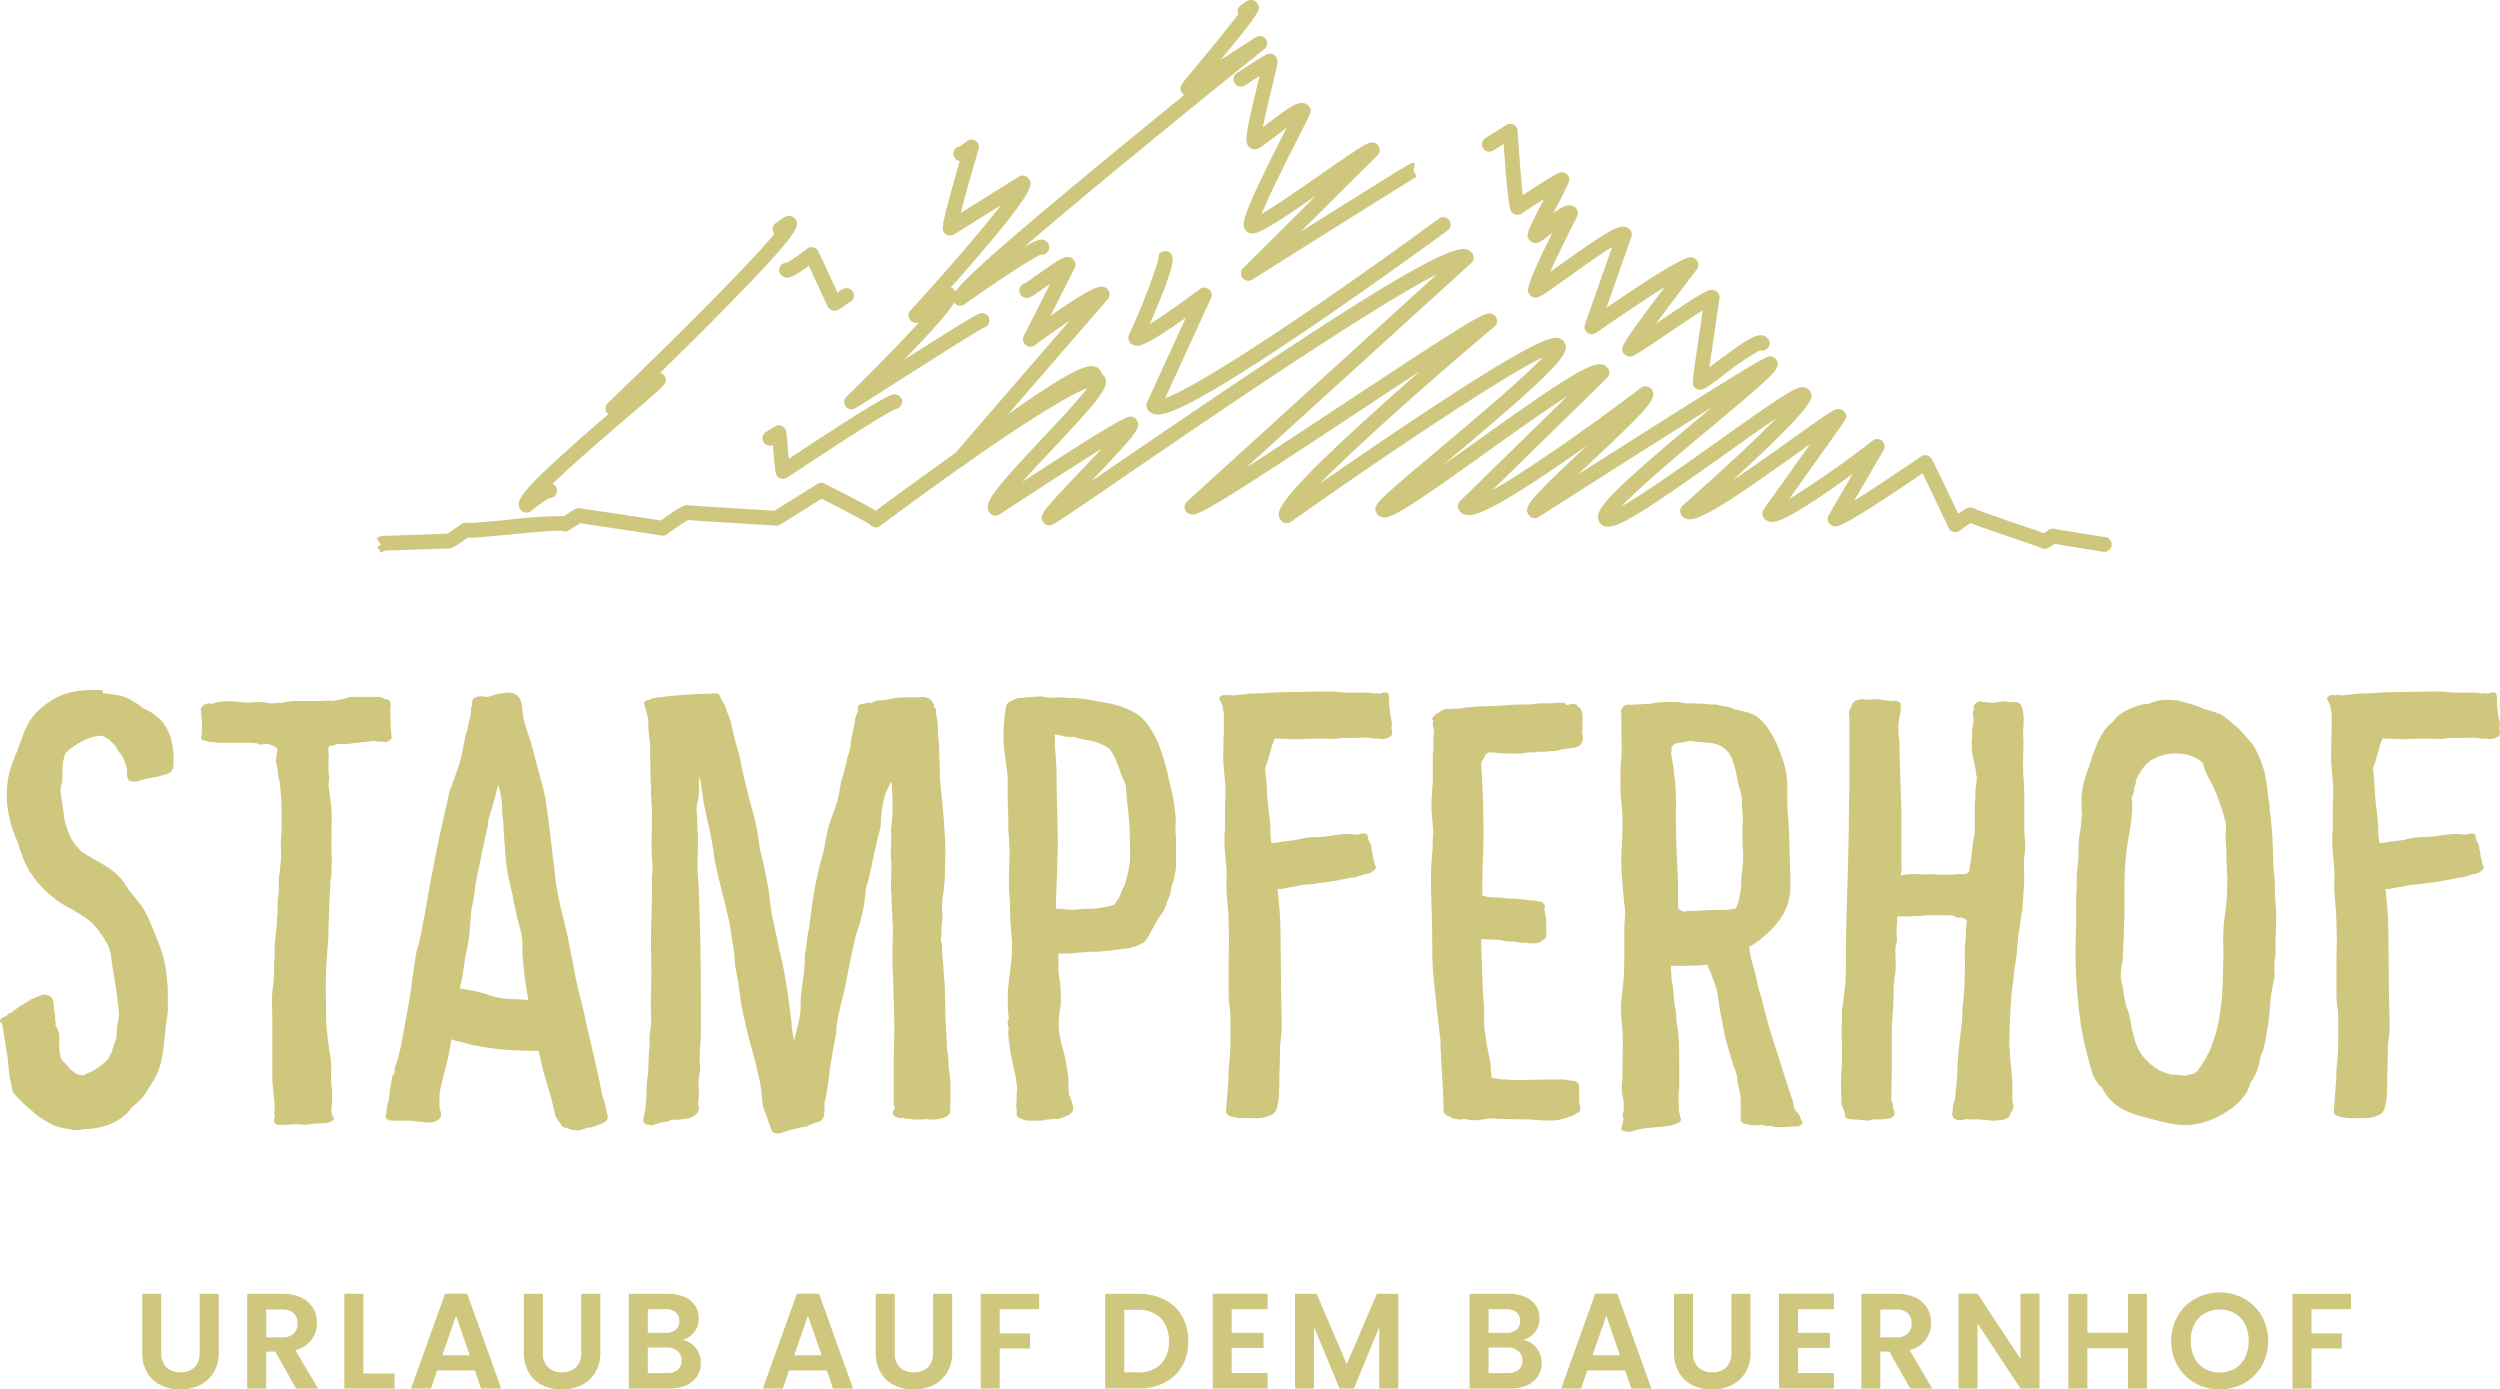 <svg xmlns="http://www.w3.org/2000/svg" xmlns:xlink="http://www.w3.org/1999/xlink" id="Gruppe_2275" data-name="Gruppe 2275" width="389.897" height="216.697" viewBox="0 0 389.897 216.697"><defs><clipPath id="clip-path"><rect id="Rechteck_1314" data-name="Rechteck 1314" width="389.897" height="216.698" fill="#cec77d"></rect></clipPath></defs><g id="Gruppe_2271" data-name="Gruppe 2271" clip-path="url(#clip-path)"><path id="Pfad_1239" data-name="Pfad 1239" d="M16.032,108.114a21.849,21.849,0,0,1,2.42.326,6.379,6.379,0,0,1,2.235.885c.31.185.6.372.884.558s.573.4.885.652a7.441,7.441,0,0,1,2.513,1.676,7.151,7.151,0,0,1,1.815,3.491,13.114,13.114,0,0,1,.233,3.956.532.532,0,0,1-.186.372.833.833,0,0,1-.558.559,3.14,3.14,0,0,1-1.583.373c.372,0,.48.015.326.046a1.761,1.761,0,0,0-.419.139l-.652.094-1.024.186a6.79,6.79,0,0,0-.977.279,2.822,2.822,0,0,1-.978.186,3.2,3.2,0,0,1-.559-.047.668.668,0,0,1-.465-.418,1.368,1.368,0,0,1-.139-.792,2.943,2.943,0,0,0-.047-.884l-.093-.372-.373-1.024a6.278,6.278,0,0,0-.372-.652.536.536,0,0,0-.186-.233.479.479,0,0,1-.186-.232q-.187-.279-.373-.6a2.93,2.93,0,0,0-.465-.606,9.673,9.673,0,0,0-.931-.838,6.789,6.789,0,0,0-.931-.465l-.838.093a7.539,7.539,0,0,0-1.722.559,14.83,14.83,0,0,0-1.536.838,10.345,10.345,0,0,0-1.583,1.3l-.28,1.024a7.455,7.455,0,0,0-.139,1.862,7.581,7.581,0,0,1-.139,1.861l-.187.932.279,2.141c.124.683.217,1.336.28,1.955a6.79,6.79,0,0,0,.465,1.862,11.957,11.957,0,0,0,.652,1.582,5.294,5.294,0,0,0,1.024,1.4,2.649,2.649,0,0,0,.838.837l1.21.746q1.4.745,2.7,1.583a9.512,9.512,0,0,1,2.328,2.14c.123.187.263.389.418.606a5.488,5.488,0,0,1,.419.7l1.3,1.582a13.294,13.294,0,0,1,2.047,3.4q.745,1.815,1.49,3.678a18.135,18.135,0,0,1,1.024,3.956,30,30,0,0,1,.279,4.143v1.722a7.924,7.924,0,0,1-.186,1.723l-.279,2.513q-.093.932-.186,1.769T25.248,165a11.489,11.489,0,0,1-.558,2,9.106,9.106,0,0,1-.931,1.815l-.931,1.489a7.909,7.909,0,0,1-1.117,1.4,11,11,0,0,1-1.117.931,5.8,5.8,0,0,1-.652.838,8.139,8.139,0,0,1-2.932,1.908,11.482,11.482,0,0,1-3.4.7h-.373c-.311.061-.605.108-.884.14a8.055,8.055,0,0,1-.885.046.631.631,0,0,1-.465-.186,7.561,7.561,0,0,1-3.631-1.117q-.652-.372-1.257-.791a7.61,7.61,0,0,1-1.07-.885l-1.21-1.023-1.4-1.4a1.915,1.915,0,0,1-.558-1.117,10.023,10.023,0,0,0-.28-1.3q-.187-1.116-.279-2.234t-.279-2.235q-.188-1.021-.326-2c-.093-.652-.2-1.318-.326-2L.3,159.782V159.5q-.373,0-.28-.373a.708.708,0,0,1,.373-.419,1.1,1.1,0,0,1,.465-.14c-.125,0-.139-.015-.046-.046a.582.582,0,0,0,.233-.14l.186-.186a.512.512,0,0,1,.325-.187.508.508,0,0,0,.327-.185L3,156.99l1.4-.838a4.146,4.146,0,0,1,.838-.466.834.834,0,0,0,.326-.139c.154-.093.17-.078.046.046a2.665,2.665,0,0,1,1.4-.465,1.506,1.506,0,0,1,.652.186,1.009,1.009,0,0,1,.605.744,4.265,4.265,0,0,1,.139,1.025,5.025,5.025,0,0,0,.186,1.117v1.024a.306.306,0,0,1,.094.372.549.549,0,0,0,.093.512,3.6,3.6,0,0,1,.279.606,2.293,2.293,0,0,1,.186.837v1.769a4.652,4.652,0,0,0,.093.931c.061.311.124.575.186.792a1.175,1.175,0,0,0,.466.6,7.454,7.454,0,0,1,.652.745,3.193,3.193,0,0,0,.651.652l.652.465.279.093.652.094h.186l.186-.094a2.411,2.411,0,0,1,.559-.279,4.886,4.886,0,0,0,.651-.279l.28-.186.558-.373.559-.372.186-.187.465-.372.28-.279.465-.838.28-.558v-.187l.372-1.117c.061-.186.124-.372.186-.559a1.779,1.779,0,0,0,.093-.558l.093-1.49c.061-.309.124-.6.186-.883a4.14,4.14,0,0,0,.094-.885v-.279l-.094-.838-.279-2.327q-.187-1.21-.372-2.374t-.373-2.374l-.186-1.3a9.059,9.059,0,0,0-.465-1.4l-.186-.279-.094-.185-.279-.466a13,13,0,0,0-1.955-2.514,13.64,13.64,0,0,0-1.443-1.07q-.792-.512-1.629-.978a15.657,15.657,0,0,1-3.351-2.234,14.111,14.111,0,0,1-2.607-2.793,11.839,11.839,0,0,1-1.862-3.631c-.125-.31-.233-.589-.326-.838a5.225,5.225,0,0,1-.233-.838q-.372-.837-.7-1.676a10.493,10.493,0,0,1-.512-1.768,15.855,15.855,0,0,1-.558-4.19A13.236,13.236,0,0,1,1.6,120.03q.279-.928.745-2.141l.372-.837.093-.28.094-.279q.371-.93.7-1.862a11.326,11.326,0,0,1,.791-1.769A9.04,9.04,0,0,1,7.374,109.7a9.735,9.735,0,0,1,4.1-1.815,17.18,17.18,0,0,1,4.562-.233Z" fill="#cec77d"></path><path id="Pfad_1240" data-name="Pfad 1240" d="M59.041,108.673a1.266,1.266,0,0,1,.931.373h.186c.62.063.868.465.745,1.21a2.616,2.616,0,0,1-.047.512,1.4,1.4,0,0,0,.047.605v1.117c0,.435.014.838.046,1.21s.077.777.14,1.21a.754.754,0,0,1-.559.7,1.092,1.092,0,0,1-.93.046h-.652a1,1,0,0,1-.326-.046,1.034,1.034,0,0,0-.326-.046h-.279a1.755,1.755,0,0,1-.559.092,2.832,2.832,0,0,0-.651.093h-.559a.376.376,0,0,0-.279.094H55.6a1.572,1.572,0,0,0-.372.046,1.494,1.494,0,0,1-.372.047,2.835,2.835,0,0,1-.838.092h-1.4a.191.191,0,0,0-.139.047.186.186,0,0,1-.14.047.993.993,0,0,1-.559.186,1,1,0,0,0-.558.186v.838a2.7,2.7,0,0,1,.047.838,6.446,6.446,0,0,0-.047.838v1.023a5.163,5.163,0,0,0,.093,1.025,6.247,6.247,0,0,1-.093,1.3l.279,2.14a21.824,21.824,0,0,1,.233,3.771q-.048,1.909-.046,3.77c0,.559.014,1.117.046,1.676a11.686,11.686,0,0,1-.046,1.769v.792a4.236,4.236,0,0,1-.094.791,4.327,4.327,0,0,0-.093.837v.838q-.094,1.026-.14,2.1t-.046,2.1q-.094,1.116-.093,2.234c0,.744-.032,1.459-.093,2.141q-.189,2.235-.279,4.422t0,4.422v2q0,.979.092,2.1c.061.745.14,1.476.233,2.188s.2,1.443.326,2.188A12.441,12.441,0,0,1,51.64,167a18.138,18.138,0,0,0,.047,2.28,9.08,9.08,0,0,1,.092,1.257v1.257a3.313,3.313,0,0,1-.092.931v.373a2.552,2.552,0,0,0,.046.512,3.908,3.908,0,0,0,.14.511c.309.249.279.481-.094.7a1.947,1.947,0,0,1-.838.326,8.752,8.752,0,0,0-.93.047c-.312.03-.621.045-.931.045h-.186a1.042,1.042,0,0,1-.466.094l-.652.093q-.467,0-.931-.047t-.93-.046a4.952,4.952,0,0,0-.7.046,4.965,4.965,0,0,1-.7.047h-1.21c-.435-.125-.621-.372-.559-.745a.832.832,0,0,1,.093-.372.4.4,0,0,0,0-.372.777.777,0,0,1,0-.745v-.838l-.279-2.886a17.516,17.516,0,0,1-.093-1.769v-7.914q0-1.579-.047-3.211a17.041,17.041,0,0,1,.233-3.3,11.844,11.844,0,0,0,.093-1.443V150.38a5.732,5.732,0,0,1,.046-.791,5.694,5.694,0,0,0,.047-.791v-1.4q.092-1.119.233-2.235a17.289,17.289,0,0,0,.139-2.141,6.812,6.812,0,0,0,.094-1.118v-1.117a5.894,5.894,0,0,1,.093-1.07,5.555,5.555,0,0,0,.093-.978V136.7a3.388,3.388,0,0,0,.186-1.071,4.915,4.915,0,0,1,.093-.977,18.327,18.327,0,0,0,.047-2.235,17.73,17.73,0,0,1,.046-2.234q.091-2.14.047-4.189a39.609,39.609,0,0,0-.326-4.189,4.743,4.743,0,0,1-.233-1.117q-.048-.56-.14-1.117a2.744,2.744,0,0,1-.139-1.118q.045-.558.139-1.117a.817.817,0,0,1,.094-.372,1.023,1.023,0,0,0-.373-.466,4.733,4.733,0,0,0-1.117-.466h-.652q-.653.188-.837,0l-.094-.092a2.415,2.415,0,0,1-.744-.093h-5.4a4.75,4.75,0,0,0-.931-.094,2.468,2.468,0,0,1-.931-.185,1.547,1.547,0,0,1-.6-.14.39.39,0,0,1-.232-.513,4.2,4.2,0,0,0,.092-.791v-1.583a4.231,4.231,0,0,0-.092-.791v-.651a.662.662,0,0,0-.047-.279.634.634,0,0,1-.047-.28,1.525,1.525,0,0,1,1.21-.838,2.127,2.127,0,0,1,.652.093,1.516,1.516,0,0,1,.931-.279,7.642,7.642,0,0,1,1.862-.14q.93.048,1.862.14a10.293,10.293,0,0,0,1.955,0,7.056,7.056,0,0,1,1.955.094l.373.092a6.624,6.624,0,0,0,.837-.046,6.81,6.81,0,0,1,.838-.046,5.067,5.067,0,0,0,1.117-.187,11.172,11.172,0,0,1,1.35-.093h4.422a2.693,2.693,0,0,1,.838-.047,2.577,2.577,0,0,0,.838-.046,6.3,6.3,0,0,1,.791-.14,3.33,3.33,0,0,0,.885-.232,3.357,3.357,0,0,1,1.07-.187h3.957Z" fill="#cec77d"></path><path id="Pfad_1241" data-name="Pfad 1241" d="M78.125,108.208a3.157,3.157,0,0,1,1.63-.139,1.812,1.812,0,0,1,1.349.977,3.206,3.206,0,0,1,.326,1.21q.046.653.14,1.3v.186l.187.745q.277,1.026.6,1.956c.216.621.42,1.272.605,1.955l1.117,4.188c.187.685.372,1.383.56,2.1s.339,1.413.464,2.1q.651,4.469,1.118,8.937.185,1.117.28,2.234t.279,2.235q.186,1.117.418,2.234c.154.744.327,1.489.513,2.235s.372,1.489.557,2.234.342,1.489.467,2.234l.837,4.283q.188,1.024.419,2.094c.154.714.327,1.412.512,2.1l.466,1.861c.062.312.123.591.187.838s.123.529.185.838q.185.932.419,1.862c.155.621.293,1.243.418,1.862l.933,4,.837,4,.465,1.489.093.558v.187l.094.185.093.466.092.372v.094a.936.936,0,0,1-.512.791,2.9,2.9,0,0,1-.977.419,4.143,4.143,0,0,1-1.862.466,3.022,3.022,0,0,1-1.3.372,7.989,7.989,0,0,1-.884-.047,1.6,1.6,0,0,1-.791-.325q-.747,0-.931-.466l-.094-.093-.093-.186a.706.706,0,0,1-.14-.187.735.735,0,0,0-.139-.185,2.536,2.536,0,0,1-.558-1.3l-.56-2.327q-.187-.651-.371-1.257t-.373-1.257q-.28-.93-.513-1.815T84.27,165l-.279-1.117H82.5l-2.326-.093a34.515,34.515,0,0,1-5.028-.558l-1.116-.187a7.206,7.206,0,0,1-1.119-.279l-2.233-.559h.187l-.467-.092q-.278,1.863-.7,3.584t-.886,3.584a7.485,7.485,0,0,0-.279,1.955v1.3l.094.559a2.143,2.143,0,0,1,.185.744,1.141,1.141,0,0,1-.279.652,2.614,2.614,0,0,1-.7.419,1.594,1.594,0,0,1-.979.14,4.946,4.946,0,0,1-1.116-.094,5.435,5.435,0,0,1-.977-.093,6.008,6.008,0,0,0-1.072-.092h-2.42a2.279,2.279,0,0,1-.837-.187.428.428,0,0,1-.279-.466c.06-.309.106-.6.139-.883s.077-.574.14-.885v-.187l.185-.465v-.186l.187-1.21a2.791,2.791,0,0,1,.093-.838,6.636,6.636,0,0,0,.139-.745,6.522,6.522,0,0,1,.139-.744.769.769,0,0,1,.28-.466l.094-.372a2.8,2.8,0,0,1,.092-.838l.279-.745.56-2.142,1.3-7.075q.279-1.767.512-3.491t.513-3.49c.06-.311.108-.59.139-.838a3.326,3.326,0,0,1,.234-.838l.371-1.49q.188-.838.326-1.676t.327-1.676q.743-4.374,1.581-8.657t1.863-8.658l.465-2.142q.186-.465.373-.977t.373-.978l.837-2.42.093-.372c.061-.311.124-.59.186-.838s.123-.527.186-.838l.28-1.49a.945.945,0,0,0,.092-.419.931.931,0,0,1,.093-.419l.279-.744.28-1.583c.062-.187.124-.419.187-.7A3.331,3.331,0,0,0,73.47,111a1.228,1.228,0,0,1,.048-.744,2.386,2.386,0,0,0,.14-.838.667.667,0,0,1,.511-.651,2.529,2.529,0,0,1,.792-.187,1.336,1.336,0,0,1,.558.093h.558l.465-.093a6.777,6.777,0,0,1,.839-.279q.372-.093.837-.187Zm-2.048,20.76-.093.187-.559,2.606-.185.651q-.28,1.677-.652,3.306a29.186,29.186,0,0,0-.558,3.3l-.281,1.768c-.061.312-.125.591-.186.838a3.522,3.522,0,0,0-.093.838l-.279,3.352q-.093.745-.233,1.536t-.326,1.536l-.557,3.631L71.7,154.2h.279l2.141.373a12.289,12.289,0,0,1,1.816.511,11.809,11.809,0,0,0,1.816.513l.464.093h.094l.837.093,2.234.093,1.026.093a62.766,62.766,0,0,1-.839-6.237q-.094-1.024-.093-2.142a11.959,11.959,0,0,0-.187-2.14q-.279-1.024-.558-2.1t-.465-2.1a4.642,4.642,0,0,1-.232-1.117,4.933,4.933,0,0,0-.234-1.117l-.465-2.048a27.316,27.316,0,0,1-.559-4.469l-.186-2.328-.094-1.954q-.092-.56-.139-1.071c-.032-.34-.046-.7-.046-1.071,0-.309-.016-.635-.046-.977s-.079-.666-.141-.978-.125-.589-.186-.838-.125-.526-.185-.838v-.186l-.931,3.445-.652,2.141Z" fill="#cec77d"></path><path id="Pfad_1242" data-name="Pfad 1242" d="M110.708,108.208a3.446,3.446,0,0,1,.838-.094.729.729,0,0,1,.652.28q.092.188.186.418a4.476,4.476,0,0,0,.186.419,2.319,2.319,0,0,1,.279.466,1.181,1.181,0,0,1,.279.465,3.251,3.251,0,0,0,.187.466,1.481,1.481,0,0,0,.186.651c.186.436.34.838.465,1.211l.559,2.607.745,2.606q.186.747.326,1.536t.325,1.536c.124.5.247,1.01.373,1.537s.247,1.04.372,1.536q.372,1.4.745,2.793t.651,2.793q.186,1.024.327,2.094a15.5,15.5,0,0,0,.418,2.1q.281,1.116.512,2.234t.419,2.235q.186,1.116.326,2.28t.326,2.281l.931,4.375q.186,1.026.419,1.909t.419,1.909q.185,1.025.372,2.094t.373,2.188l.558,4.469a6.8,6.8,0,0,0,.093,1.117c.061.372.124.744.186,1.117l.093.559q.186-.93.419-1.77t.419-1.768l.094-.559a15.007,15.007,0,0,0,.092-1.629,14.557,14.557,0,0,1,.094-1.629q.091-.93.233-1.862c.092-.619.169-1.272.232-1.955a12.794,12.794,0,0,0,.093-1.583,7.65,7.65,0,0,1,.186-1.675c.061-.5.124-1.009.187-1.536a11.869,11.869,0,0,1,.279-1.536l.559-4.284q.185-1.021.372-2.14t.466-2.235a18.291,18.291,0,0,1,.511-2.094,18.816,18.816,0,0,0,.513-2.1q.185-1.117.418-2.187a16.245,16.245,0,0,1,.6-2.095l.932-2.607a.838.838,0,0,0,.092-.373.82.82,0,0,1,.094-.372,13.535,13.535,0,0,0,.279-1.443,12.671,12.671,0,0,1,.279-1.442,8.028,8.028,0,0,0,.326-1.025q.14-.558.233-1.023a3.547,3.547,0,0,0,.233-.885,3.349,3.349,0,0,1,.232-.885,5.238,5.238,0,0,0,.279-.931,4.8,4.8,0,0,0,.094-.93q.185-1.118.372-1.863a5.085,5.085,0,0,0,.186-1.117.935.935,0,0,0,.094-.419.93.93,0,0,1,.092-.419A2.894,2.894,0,0,1,133.8,111v-.651c0-.372.309-.559.931-.559a1.531,1.531,0,0,1,.837-.186h.373a.27.27,0,0,0,.186-.093,2.485,2.485,0,0,1,1.117-.28,7.106,7.106,0,0,0,1.862-.279,9.55,9.55,0,0,1,1.862-.185h1.862a7.777,7.777,0,0,0,.884-.047,1.828,1.828,0,0,1,.885.139q.649.094,1.024,1.024l.093.466q.279.188.279.372v.652l.187,1.023a4.261,4.261,0,0,1,.093.792v.791a5.814,5.814,0,0,0,.046.746,6.79,6.79,0,0,1,.047.837,4.408,4.408,0,0,1,.093.838v.838l.093,1.955q0,1.584.139,3.211c.094,1.087.2,2.158.327,3.212q.185,2.33.325,4.609a45.609,45.609,0,0,1,.047,4.608,36.6,36.6,0,0,1-.28,4.562q-.093.558-.139,1.117c-.032.372-.047.777-.047,1.21,0,.311.015.637.047.977a4.254,4.254,0,0,1-.047,1.072,11.31,11.31,0,0,0-.093,1.4,11.481,11.481,0,0,1-.093,1.4l.093.465a1.185,1.185,0,0,1,.093.513V148.8a2.941,2.941,0,0,1,.094.7,4.114,4.114,0,0,0,.092.791l.094,1.769q.185,1.863.186,3.631t.093,3.63l.186,3.631a6.606,6.606,0,0,0,.047.838q.045.372.14.838l.092,1.582a4,4,0,0,0,.094.885,4.133,4.133,0,0,1,.093.885,4.583,4.583,0,0,1,.093.883v2.84a5.086,5.086,0,0,1-.047.7,1.778,1.778,0,0,0,.047.7c0,.558-.342.963-1.024,1.21a5.554,5.554,0,0,1-2.235.279,2.665,2.665,0,0,0-.838-.047,6.6,6.6,0,0,1-.838.047h-1.023a2.071,2.071,0,0,0-.652-.093,1.636,1.636,0,0,1-.745-.186,1.547,1.547,0,0,1-1.49-.372q-.372-.467.187-1.025a2.463,2.463,0,0,1-.187-.931v-5.772q0-1.582.047-3.212t.047-3.212l-.094-3.816v.466l-.092-3.911c-.063-.745-.094-1.473-.094-2.188v-2.187q0-1.117.047-2.188a17.678,17.678,0,0,0-.047-2.187l-.186-4.19a18.544,18.544,0,0,1-.047-2.281q.046-1.164.047-2.28c0-.311-.016-.636-.047-.978s-.046-.73-.046-1.164l.093-2.048c0-.31-.016-.652-.047-1.024a3.672,3.672,0,0,1,.047-1.024,4.594,4.594,0,0,0,.093-.885,4.522,4.522,0,0,1,.093-.884V125.1q0-.882-.093-1.908v-.6a2.944,2.944,0,0,0-.093-.7l-.838,1.675a13.045,13.045,0,0,0-.651,2.886,14.627,14.627,0,0,0-.14,1.676,5.349,5.349,0,0,1-.233,1.583q-.279,1.024-.651,2.653t-.652,3.118l-.559,2.328a3.021,3.021,0,0,0-.186.512,2.013,2.013,0,0,0-.093.512l-.093,1.024a17.346,17.346,0,0,1-.326,2.1q-.232,1.071-.512,2.1l-.652,2.048-.465,2.048-.093.373-.093.464q-.189,1.026-.419,2.1t-.419,2.188q-.187,1.024-.466,2.048T131,157.362a7.127,7.127,0,0,0-.279,1.117q-.095.56-.186,1.118a4.674,4.674,0,0,0-.094.93,4.726,4.726,0,0,1-.093.931c-.125.685-.248,1.366-.372,2.049s-.249,1.365-.373,2.048-.218,1.366-.279,2.048-.156,1.366-.279,2.047q-.095.56-.186,1.118a7.569,7.569,0,0,1-.279,1.117V173c0,.249-.017.528-.047.838a1.189,1.189,0,0,1-.326.745,1.645,1.645,0,0,1-.791.466,5.451,5.451,0,0,0-.885.279l-.372.186a2.336,2.336,0,0,1-.745.233,5.88,5.88,0,0,0-.745.14l-.279.092a1.524,1.524,0,0,0-.465.093,1.547,1.547,0,0,1-.466.094l-.186.093a.538.538,0,0,0-.372.092q-.652.188-1.025.327a2.178,2.178,0,0,1-1.024.047.836.836,0,0,1-.558-.559,3.717,3.717,0,0,0-.279-.745l-.559-1.676-.093-.186a5.623,5.623,0,0,1-.466-1.722c-.062-.59-.125-1.194-.186-1.816a13.326,13.326,0,0,0-.325-1.862q-.234-.928-.419-1.861-.468-1.861-.978-3.678t-.885-3.677a30.652,30.652,0,0,1-.7-3.77q-.232-1.908-.6-3.771a12.585,12.585,0,0,1-.233-1.862,15.438,15.438,0,0,0-.232-1.955l-.559-3.631q-.466-2.14-1.024-4.282t-1.024-4.282a18.909,18.909,0,0,1-.419-2.235c-.093-.745-.2-1.457-.326-2.141q-.187-1.118-.465-2.234t-.466-2.234a15.407,15.407,0,0,1-.419-2.142q-.14-1.117-.325-2.141l-.187-1.4v.466a1.934,1.934,0,0,0-.139.931c.03.311.046.621.046.931a7.654,7.654,0,0,1-.233,1.862,4.571,4.571,0,0,0-.139,1.675q.091.931.093,1.77t.093,1.768q0,1.865-.047,3.817a28.833,28.833,0,0,0,.14,3.724q.186,4.656.279,9.216t.094,9.124v4.562q0,1.116-.094,2.187t-.093,2.188c0,.373.015.745.047,1.117a4.5,4.5,0,0,1-.047,1.117,9.4,9.4,0,0,0-.139.932,9.07,9.07,0,0,0-.047.931q0,.558.047,1.163a4.919,4.919,0,0,1-.047,1.164l-.093.838.093.092a1.115,1.115,0,0,1-.186,1.118,2.285,2.285,0,0,1-1.024.745l-.373.092a2.385,2.385,0,0,1-.744.094,5.312,5.312,0,0,1-1.211.186l-.186-.093a.626.626,0,0,0-.279.047.668.668,0,0,1-.279.046,3.318,3.318,0,0,1-1.49.373l-1.21.372a.615.615,0,0,1-.652,0c-.434,0-.714-.093-.838-.279a.565.565,0,0,1-.139-.512,3.4,3.4,0,0,1,.139-.606,5.107,5.107,0,0,1,.187-1.024l.093-1.117q.091-.928.093-1.816t.093-1.814a9.6,9.6,0,0,0,.14-1.025c.03-.372.046-.712.046-1.024l.093-1.955q.092-1.023.093-2a11.023,11.023,0,0,1,.187-2,12.57,12.57,0,0,0,.046-1.861c-.032-.62-.046-1.272-.046-1.955l.092-4.1q0-2.141-.046-4.235t.046-4.237l.094-4.654v-2.421l.093-1.117v-.745a37.6,37.6,0,0,1-.14-4.19q.047-2.046.047-4.188c0-.311-.016-.636-.047-.978s-.047-.667-.047-.977a4.455,4.455,0,0,1-.046-1.117,4.555,4.555,0,0,0-.046-1.118l-.094-4.282v-1.955l-.093-.838a2.417,2.417,0,0,1-.093-.745v-.186a4.515,4.515,0,0,1-.093-.884v-.885l-.093-.745-.559-2.048c-.062-.186.015-.34.233-.465a1.385,1.385,0,0,1,.7-.186.89.89,0,0,1,.652-.28l2.234-.279,2.142-.186q1.116-.091,2.187-.14t2.1-.046" fill="#cec77d"></path><path id="Pfad_1243" data-name="Pfad 1243" d="M161.165,108.673a6.822,6.822,0,0,0,.838-.046,2.664,2.664,0,0,1,.838.046,3.67,3.67,0,0,0,1.3.139q.651-.045,1.4-.045a5.912,5.912,0,0,1,.791.045,4.666,4.666,0,0,0,.7.047h.744l.559.093a3.922,3.922,0,0,1,.931.094l1.675.279,2.049.372a14.085,14.085,0,0,1,3.537,1.21,6.782,6.782,0,0,1,2.7,2.421,15.751,15.751,0,0,1,1.769,3.537,38.965,38.965,0,0,1,1.117,3.818q.186,1.024.466,2.094t.465,2.1l.279,2.234a3.75,3.75,0,0,1,.047,1.024c-.032.373-.047.715-.047,1.024,0,.372.015.744.047,1.117s.046.745.046,1.118v3.351a6.911,6.911,0,0,1-.093,1.117c-.062.311-.125.637-.186.978a5.114,5.114,0,0,1-.279.977,3.443,3.443,0,0,0-.233.978,3.521,3.521,0,0,1-.232.977l-.28.652-.093.185q-.095.28-.186.606a6.955,6.955,0,0,1-.559,1.164,5.725,5.725,0,0,1-.652.838l-.279.558-1.4,2.514a2,2,0,0,1-.931.884,9.143,9.143,0,0,1-1.21.513,4.689,4.689,0,0,1-1.118.232q-.558.048-1.117.14-.652.093-1.117.139c-.311.033-.714.078-1.21.14a12.426,12.426,0,0,1-1.536.093,12.573,12.573,0,0,0-1.536.093,10.038,10.038,0,0,0-1.4.093,9.754,9.754,0,0,1-1.4.093h-1.3v1.862c0,.372.014.744.046,1.118s.077.744.14,1.117.108.744.139,1.117.047.744.047,1.117v1.117a6.909,6.909,0,0,1-.093,1.117,15.346,15.346,0,0,0-.233,2.1,9.275,9.275,0,0,0,.14,2.094,17.642,17.642,0,0,0,.465,1.955,18.335,18.335,0,0,1,.466,1.955q.092.56.186,1.117t.186,1.117a6.921,6.921,0,0,1,.093,1.118v1.117l.093,1.024.093.093a9.123,9.123,0,0,1,.466,1.4,1.164,1.164,0,0,1-.6,1.49,7.413,7.413,0,0,1-1.629.652h-.838l-.466.093h-.558l-.28.093a4.233,4.233,0,0,1-.791.093h-1.676a2.379,2.379,0,0,1-.884-.186,4.972,4.972,0,0,1-.652-.279.6.6,0,0,1-.372-.559V173a2.817,2.817,0,0,1-.047-.884,8,8,0,0,0,.047-.885c0-.372.014-.745.046-1.117a4.552,4.552,0,0,0-.046-1.117,8.984,8.984,0,0,1-.14-.978,3.522,3.522,0,0,0-.233-.977q-.187-1.023-.419-2.048a15.431,15.431,0,0,1-.325-2.048,8.763,8.763,0,0,1-.14-.977c-.032-.341-.047-.666-.047-.978a2.839,2.839,0,0,1,.047-.466.771.771,0,0,0-.047-.466,2.815,2.815,0,0,1-.092-.836c0-.062.061-.155.186-.28a23.21,23.21,0,0,1,0-5.865q.185-1.583.372-3.212a18.729,18.729,0,0,0,.093-3.212q-.094-1.209-.186-2.374t-.093-2.374q0-1.118-.093-2.234t-.093-2.235c0-.744.014-1.489.046-2.234s.047-1.489.047-2.234-.032-1.49-.093-2.235-.094-1.489-.094-2.233-.015-1.49-.046-2.235-.046-1.49-.046-2.234V121.8a13.582,13.582,0,0,0-.187-2.235c-.125-.805-.232-1.6-.326-2.374a19.91,19.91,0,0,1-.139-2.374c0-.805.03-1.583.093-2.327s.154-1.49.279-2.234a1.069,1.069,0,0,1,.419-.7,3.788,3.788,0,0,1,.791-.419l.187-.093a1.925,1.925,0,0,1,1.117-.187,2.032,2.032,0,0,0,.419-.047,2.2,2.2,0,0,1,.418-.045Zm3.352,5.865v1.4a11.108,11.108,0,0,0,.093,1.4q.186,2.328.186,4.608t.094,4.609l.092,4.654q0,1.026-.046,2.1c-.032.714-.046,1.412-.046,2.1l-.187,4.375v1.955h.465a5.128,5.128,0,0,1,.7.046,4.645,4.645,0,0,0,.7.047,6.647,6.647,0,0,0,1.583,0,14.6,14.6,0,0,1,1.582-.093,12.03,12.03,0,0,0,1.49-.093,12.208,12.208,0,0,0,1.489-.279l.932-.187.186-.186.651-.931a8.669,8.669,0,0,0,.466-1.116l.325-.653a3.083,3.083,0,0,0,.233-.651,8.613,8.613,0,0,0,.372-1.4,14.178,14.178,0,0,0,.28-1.4,10.038,10.038,0,0,0,.093-1.4q0-2.139-.093-4.189t-.372-4.189l-.187-2.235v-.279l-.837-2.048q-.28-.839-.606-1.676a9.536,9.536,0,0,0-.791-1.582l-.186-.279-.093-.094-.187-.185a5.909,5.909,0,0,1-.651-.373,4.273,4.273,0,0,0-.745-.373,6.823,6.823,0,0,0-.838-.279c-.248-.061-.528-.124-.837-.186a16.213,16.213,0,0,1-1.769-.372,2.305,2.305,0,0,0-.838-.187h-.838a1.116,1.116,0,0,1-.419-.093,1.171,1.171,0,0,0-.419-.092Z" fill="#cec77d"></path><path id="Pfad_1244" data-name="Pfad 1244" d="M207.061,107.835a16.072,16.072,0,0,1,1.769.094,16.022,16.022,0,0,0,1.768.093h2.608a2.885,2.885,0,0,1,.836.092l.187.094a1.211,1.211,0,0,1,.931,0,2.408,2.408,0,0,1,.838-.233c.31-.031.5.079.558.326a4.344,4.344,0,0,1,.094.838v.838l.093.651.092.931.094.373c.061.311.108.574.14.791a2.448,2.448,0,0,1-.047.791l.093.838a.6.6,0,0,1-.372.558,2.19,2.19,0,0,1-1.769.279h-.745a7.387,7.387,0,0,0-1.815-.139q-.887.048-1.816.047h-1.582a4.989,4.989,0,0,1-1.536.139c-.528-.03-1.01-.047-1.443-.047h-1.3l-2.327.094c-.621,0-1.226-.014-1.816-.047s-1.195-.047-1.815-.047l-.372,1.025-.652,2.327-.465,1.3.186,1.582.186,3.072q.091.838.186,1.676t.187,1.676a12.817,12.817,0,0,1,.092,1.536,12.378,12.378,0,0,0,.093,1.536l.094.558h.279a1.868,1.868,0,0,0,.326-.046c.154-.031.139-.014-.046.046l.838-.186.837-.093,1.49-.186a10.771,10.771,0,0,1,1.256-.28c.4-.06.822-.123,1.257-.185h1.21l1.025-.094q1.208-.185,2.374-.325a8.727,8.727,0,0,1,2.374.046h.279a2.5,2.5,0,0,1,.931-.186.5.5,0,0,1,.558.372,2.837,2.837,0,0,0,.372,1.117,1.007,1.007,0,0,1,.187.559,1.734,1.734,0,0,0,.093.559,1.782,1.782,0,0,1,.092.558,1.763,1.763,0,0,0,.094.559l.186.651q0,.468.093.559a.405.405,0,0,1,.093.558,1.654,1.654,0,0,1-.466.466,2.028,2.028,0,0,1-1.3.372.841.841,0,0,1-.466.234,1.676,1.676,0,0,0-.465.139l.279-.093.093-.093a3.137,3.137,0,0,1-1.583.372,44.757,44.757,0,0,1-4.748.838h-.093l-.558.094-.652.092-1.21.093-.652.094a3.652,3.652,0,0,1-.559.139c-.185.032-.5.079-.93.14-.312.063-.606.125-.885.186a4.069,4.069,0,0,1-.884.093h-.186l.279,2.792c.062.808.107,1.6.14,2.374s.047,1.569.047,2.374l.092,9.217.093,4.375a17.837,17.837,0,0,1-.14,2.235,18.218,18.218,0,0,0-.139,2.234q0,1.026-.046,2.095t-.047,2.094q0,1.026-.047,2.142a9.7,9.7,0,0,1-.325,2.141,1.712,1.712,0,0,1-1.211,1.3,5.3,5.3,0,0,1-1.769.372h-2.047a7.433,7.433,0,0,1-2.142-.279q-.932-.277-.744-1.023v-.28l.279-3.63a15.449,15.449,0,0,0,.093-1.676,14.942,14.942,0,0,1,.093-1.676q.092-.839.139-1.676t.047-1.676v-3.63a13.336,13.336,0,0,0-.139-1.955,13.184,13.184,0,0,1-.14-1.956v-3.63q0-1.861.047-3.63t-.047-3.631q0-1.118-.093-2.235c-.062-.745-.126-1.49-.186-2.234a17.357,17.357,0,0,1-.047-2.234,18.329,18.329,0,0,0-.046-2.235q-.095-1.023-.187-2.094t-.092-2.1c0-.372.013-.745.045-1.117s.047-.744.047-1.117v-2.235q0-1.116.047-2.234a18.338,18.338,0,0,0-.047-2.235q-.093-1.021-.186-2.094t-.093-2.094q0-1.117.047-2.234t.046-2.235v-2.234l-.093-.28a1.035,1.035,0,0,1-.093-.465,1.042,1.042,0,0,0-.094-.466l-.092-.186-.28-.558c-.125-.247-.032-.45.28-.606a.9.9,0,0,1,.838-.046,1.209,1.209,0,0,1,.93,0l2.514-.279,2.327-.094q1.3-.09,2.653-.139t2.654-.046Z" fill="#cec77d"></path><path id="Pfad_1245" data-name="Pfad 1245" d="M244.391,109.976a2.61,2.61,0,0,1,.978-.187.712.712,0,0,1,.7.373l.093.093a.563.563,0,0,1,.372.372,2.481,2.481,0,0,1,.279,1.118v1.4a6,6,0,0,1-.047.745,1.991,1.991,0,0,0,.047.744,1.493,1.493,0,0,1-.187,1.3,1,1,0,0,1-.6.512,7.193,7.193,0,0,1-.885.233h-.372l-.466.093a5.14,5.14,0,0,0-1.023.186l-.279.093a7.66,7.66,0,0,1-1.4.093,3.079,3.079,0,0,1-.745.094h-.931l-.466.092h-1.21a3.634,3.634,0,0,1-1.164.187h-1.256q-.839,0-1.676-.047t-1.676-.14h-.186l-.465.187-.28.465-.558,1.024.093,1.4q.279,4.654.279,9.217,0,2.233-.093,4.467t-.093,4.469v1.117l.372.093a5.683,5.683,0,0,0,1.4.187,11.73,11.73,0,0,1,1.4.092,10.922,10.922,0,0,0,1.4.094,11.536,11.536,0,0,1,1.4.093,7.863,7.863,0,0,1,1.4.186h.558a.382.382,0,0,1,.233.046c.03.033.107.047.232.047l.373.093a.861.861,0,0,1,.931.559.435.435,0,0,1,.047.326,1,1,0,0,0-.047.326c.061.372.124.73.186,1.07a6.078,6.078,0,0,1,.093,1.07v1.956a.694.694,0,0,1-.372.605,3.149,3.149,0,0,0-.558.419,4.085,4.085,0,0,1-1.676.187l-.559-.094h-.652l-.744-.093h0a1.555,1.555,0,0,0-.372-.093h-.838a3.007,3.007,0,0,1-.745-.094c-.249-.06-.452-.107-.606-.139a3.281,3.281,0,0,0-.6-.046q-.654,0-1.257-.047c-.4-.03-.792-.047-1.164-.047v1.025l.186,5.12q0,.745.046,1.4t.047,1.4v-.28l.187,2.235v2.793l.372,2.606q.186.932.372,1.816a17.085,17.085,0,0,1,.279,1.815,6.584,6.584,0,0,0,.047.838,7.024,7.024,0,0,1,.047.838l1.582.279h.745l1.117.093,5.586-.093h1.861a5.038,5.038,0,0,1,1.118.093l.279.094h.186q1.209,0,1.21.93v2.048a2.485,2.485,0,0,0,.094.7,2.594,2.594,0,0,1,.093.7.694.694,0,0,1-.372.605c-.249.155-.466.295-.653.419l-.837.279a5.722,5.722,0,0,1-.884.28c-.28.062-.544.123-.792.185a15.819,15.819,0,0,1-2.1.047q-1.071-.048-2.1-.14l-4.747-.092a6.6,6.6,0,0,1-.838-.047,6.819,6.819,0,0,0-.838-.047c.061,0-.032.016-.279.047s-.311.047-.186.047l-.745.092a5.254,5.254,0,0,1-2.607-.092,2.684,2.684,0,0,1-1.4,0,1.259,1.259,0,0,1-.931-.373c-.684-.123-1.024-.465-1.024-1.024,0-1.055-.033-2.125-.093-3.212s-.125-2.156-.187-3.212l-.185-3.444v-.838a4.434,4.434,0,0,0-.094-.838l-.186-1.583q-.189-1.676-.373-3.4t-.372-3.491q-.187-1.769-.232-3.492t-.047-3.491q0-2.233-.093-4.469t-.094-4.468q0-1.023.047-2.1t.14-2.1a15.417,15.417,0,0,0,.093-1.676,15.135,15.135,0,0,1,.093-1.674l-.093-.559a13.381,13.381,0,0,0-.093-1.536,12.944,12.944,0,0,1-.093-1.536v-1.4l.093-1.4a4.823,4.823,0,0,1,.047-.7,5.092,5.092,0,0,0,.046-.7v-3.351a15.171,15.171,0,0,1,.093-1.676v-1.4a4.171,4.171,0,0,1,.046-.605,4.157,4.157,0,0,0,.047-.6l-.093-.652a1.062,1.062,0,0,0-.046-.325.979.979,0,0,1-.047-.326l.093-.466c-.249-.186-.218-.433.093-.744a2.169,2.169,0,0,1,.559-.419,5.2,5.2,0,0,0,.558-.326,1.551,1.551,0,0,1,1.4-.28,5.134,5.134,0,0,1,.977-.092,4.932,4.932,0,0,0,.978-.094l.465-.093h.373a15.724,15.724,0,0,1,2.374-.186q1.162,0,2.374-.093l2.886-.187h1.4a9.074,9.074,0,0,0,1.3-.093,9.517,9.517,0,0,1,1.3-.092h1.21l1.3-.093h.838Z" fill="#cec77d"></path><path id="Pfad_1246" data-name="Pfad 1246" d="M262.637,109.6a.268.268,0,0,0,.187.093h.931l2.7.093a.265.265,0,0,0,.186.092h1.025a.72.72,0,0,0,.325.094.765.765,0,0,1,.326.093h.279l1.21.279c.187.063.357.125.513.187s.325.125.512.185a3,3,0,0,1,.838.187,6.1,6.1,0,0,1,1.955.651,5.5,5.5,0,0,1,1.536,1.3,10.857,10.857,0,0,1,1.163,1.676,13.1,13.1,0,0,1,.932,1.862q.371.932.744,1.955a13.3,13.3,0,0,1,.745,4.188v2.235q0,1.118.093,2.234.186,2.235.233,4.516t.14,4.608v2.654a4.579,4.579,0,0,1-.094.883,8.608,8.608,0,0,1-1.4,3.538,14.36,14.36,0,0,1-3.165,3.258c-.125.125-.092.125.094,0a2.191,2.191,0,0,1-.558.373,1.481,1.481,0,0,1-.374.28,9.208,9.208,0,0,1-.93.558,17.676,17.676,0,0,0,.605,2.886,28.01,28.01,0,0,1,.7,2.886,16.869,16.869,0,0,0,.464,1.675,14.84,14.84,0,0,1,.466,1.769l.838,3.165,2.327,7.355,1.117,3.445a6.9,6.9,0,0,1,.28.838c.061.248.124.527.186.838v.185a3.918,3.918,0,0,0,.744,1.025,2.178,2.178,0,0,1,.28.605,1.14,1.14,0,0,0,.279.512.422.422,0,0,1-.186.6,1.283,1.283,0,0,1-.652.233c-.435,0-.853.014-1.257.047s-.823.045-1.257.045h-.837a4.346,4.346,0,0,0-.512-.139,2.619,2.619,0,0,0-.512-.046,2.584,2.584,0,0,1-1.117-.187,6.726,6.726,0,0,1-2.514-.092q-.837-.187-.745-.932v-2.514a9.185,9.185,0,0,0-.372-2.512,7.78,7.78,0,0,1-.187-1.4,6.737,6.737,0,0,0-.279-.977c-.125-.341-.248-.667-.372-.978q-.279-1.024-.605-2.1t-.6-2.094l-.838-4.376q-.187-1.117-.326-2.235a7.356,7.356,0,0,0-.605-2.14q-.187-.467-.326-.885a6.037,6.037,0,0,0-.326-.791l-.372-.932a17.515,17.515,0,0,1-2.048.14c-.994.032-1.675.047-2.048.047h-.186c-.125,0-.156-.031-.094-.093a1.038,1.038,0,0,1-.465.093h-.745l-.093.092c0,.312.015.622.046.932a9.1,9.1,0,0,1,.047.931l.28,1.676a5.813,5.813,0,0,0,.046.745,6.809,6.809,0,0,1,.046.838c.062.5.14,1.008.234,1.536a9.455,9.455,0,0,1,.139,1.629c.061.5.14,1.009.233,1.536a8.85,8.85,0,0,1,.139,1.536q.093,1.676.093,3.351v4.1a4.313,4.313,0,0,1-.093.838.382.382,0,0,1-.092.279l.092.093v1.955a3.448,3.448,0,0,0,.093.838q.093.374.187.838a.43.43,0,0,1-.14.605,2.089,2.089,0,0,1-.7.327,2.493,2.493,0,0,1-1.117.279,8.382,8.382,0,0,1-1.583.185c-.744.062-1.475.14-2.188.234a9.787,9.787,0,0,0-2.1.512h-.372a.845.845,0,0,1-.372-.093,1.135,1.135,0,0,1-.419-.094c-.156-.062-.233-.155-.233-.279.061-.311.124-.59.186-.838s.124-.5.187-.744a1,1,0,0,1-.094-.932.083.083,0,0,1,.094-.093V172.35a4.864,4.864,0,0,0-.047-.745c-.032-.186-.079-.4-.14-.651a6.935,6.935,0,0,1-.092-1.955c.06-.62.092-1.241.092-1.862q0-1.861.047-3.631a29.09,29.09,0,0,0-.139-3.631q-.094-1.023-.14-1.955a12.2,12.2,0,0,1,.046-1.862c.061-.619.124-1.21.186-1.768s.124-1.118.187-1.676q.092-1.861.093-3.631v-3.631q0-1.116.093-2.187a8.745,8.745,0,0,0-.093-2.188q-.095-1.024-.187-2.1c-.062-.713-.125-1.443-.185-2.187a28.1,28.1,0,0,1-.047-4.283q.14-2.141.139-4.283c0-.681-.032-1.364-.092-2.047s-.125-1.365-.187-2.048q-.093-2.236,0-4.562.093-1.118.14-2.234a18.326,18.326,0,0,0-.047-2.235v-3.724q-.187-.185,0-.652h.094a.868.868,0,0,1,.651-.651,1.2,1.2,0,0,1,.931,0,.543.543,0,0,1,.373-.094c.372,0,.744-.013,1.116-.046s.775-.046,1.211-.046c.309-.061.651-.124,1.023-.186a6.8,6.8,0,0,1,1.118-.094,18.875,18.875,0,0,1,2.607,0,1.569,1.569,0,0,0,.651.094m.931,5.958-1.4.279a2.785,2.785,0,0,0-.652.093,1.183,1.183,0,0,0-.558.279.763.763,0,0,0-.28.466,1.476,1.476,0,0,0,.047.372.388.388,0,0,1-.14.372,5.118,5.118,0,0,1,.186,1.118,15.724,15.724,0,0,1,.279,1.675q.093.838.187,1.676a32.43,32.43,0,0,1,.139,3.863q-.048,1.911.047,3.865,0,1.953.093,3.909t.187,3.817v4.282a2.084,2.084,0,0,0,.419.327c.154.092.294.171.419.232a1.289,1.289,0,0,0,.558-.093q.744,0,2.467-.094t2.467-.092h1.21a1.5,1.5,0,0,0,.373-.047,1.566,1.566,0,0,1,.372-.046l.466-.094a.378.378,0,0,0,.279-.093.272.272,0,0,0,.093-.186.27.27,0,0,1,.092-.186,12.042,12.042,0,0,0,.653-4,6.674,6.674,0,0,1,.093-1.117,6.377,6.377,0,0,0,.092-1.024,6.524,6.524,0,0,0,.094-1.071V132.97q-.093-1.116-.094-2.234V128.6a3.394,3.394,0,0,0,.047-.977c-.032-.341-.047-.7-.047-1.071a4.968,4.968,0,0,1-.092-.977v-.978a11.679,11.679,0,0,0-.466-2.049,16.381,16.381,0,0,1-.372-1.768q-.094-.465-.187-.838a6.769,6.769,0,0,0-.279-.838,4.138,4.138,0,0,0-.559-1.4,3.656,3.656,0,0,0-1.117-1.163,4.559,4.559,0,0,0-1.489-.606,17.144,17.144,0,0,0-1.722-.186,16.414,16.414,0,0,1-1.722-.186Z" fill="#cec77d"></path><path id="Pfad_1247" data-name="Pfad 1247" d="M295.127,109.325a1,1,0,0,0,.325-.047.43.43,0,0,1,.326.047q.651.188.652.558a5.238,5.238,0,0,1-.187,1.862q-.093.558-.139,1.117c-.032.372-.046.776-.046,1.21a3.284,3.284,0,0,0,.046.559,3.4,3.4,0,0,1,.046.558,8.932,8.932,0,0,1,.093,1.257v.792l.28,8.937v8.379a7.767,7.767,0,0,0,.046.884,1.822,1.822,0,0,1-.139.884v.187c.372-.062.728-.108,1.07-.14s.7-.047,1.071-.047c.5,0,.978.017,1.443.047a7.413,7.413,0,0,0,1.443-.047,3.514,3.514,0,0,1,.559.047,3.892,3.892,0,0,0,.651.047h1.4a6.3,6.3,0,0,0,1.21-.094h1.117a.549.549,0,0,1,.373-.093l.092-.092.28-.28c.061-.5.124-.962.186-1.4s.123-.9.186-1.4.124-.992.186-1.49a12.482,12.482,0,0,1,.28-1.489v-3.537q0-1.117.092-2.235c0-.433.015-.838.047-1.211s.077-.744.14-1.117a1.585,1.585,0,0,1,.093-.651.274.274,0,0,0-.093-.187,17.364,17.364,0,0,0-.279-1.814q-.187-.885-.372-1.816a4.893,4.893,0,0,1-.094-.977v-.978a3.2,3.2,0,0,0,.047-.931,3.075,3.075,0,0,1,.047-.931c.06-.31.107-.589.139-.838a6.786,6.786,0,0,0,.046-.838,2.646,2.646,0,0,1,.094-1.583.257.257,0,0,1-.047-.372,3.583,3.583,0,0,1,.326-.372,1.148,1.148,0,0,1,.512-.279.7.7,0,0,1,.605.093h.652q.092.093.558.093h.466c.434-.061.853-.124,1.257-.186a2.926,2.926,0,0,1,1.257.093h.931a.894.894,0,0,1,.651.279l.186.279a5.1,5.1,0,0,1,.28,1.025,7.61,7.61,0,0,1,.092,1.21q0,.558-.046,1.164c-.032.4-.046.791-.046,1.163a18.959,18.959,0,0,1,.046,2.281c-.032.776-.046,1.536-.046,2.281q0,1.3.092,2.56t.093,2.56v4.562q0,1.024.094,2.048a11.482,11.482,0,0,1,0,2.048,10.39,10.39,0,0,0-.14,2.188q.047,1.071.046,2.187l-.279,4.375q-.187,1.028-.325,2.1t-.326,2.1c-.063.684-.125,1.4-.186,2.142s-.156,1.489-.279,2.234a21.482,21.482,0,0,0-.28,2.141q-.094,1.118-.279,2.234-.189,2.144-.279,4.329t-.094,4.329a4.757,4.757,0,0,1,.094.931v.558c.06.559.123,1.118.185,1.676a15.19,15.19,0,0,1,.094,1.676V167.7a6.635,6.635,0,0,1,.093,1.07v2.56a2.391,2.391,0,0,0,.093.745,1.5,1.5,0,0,1-.186,1.3l-.186.185a.894.894,0,0,1-.28.653,2.408,2.408,0,0,1-1.583.465,1.314,1.314,0,0,1-.558.093h-.512a1.928,1.928,0,0,1-.605-.093,5.6,5.6,0,0,1-1.21-.093h-1.583a1.489,1.489,0,0,1-.373-.047.529.529,0,0,0-.372.047,2.856,2.856,0,0,1-.837.093,1.207,1.207,0,0,1-1.025-.373,1.179,1.179,0,0,1-.093-1.024,4.591,4.591,0,0,1,.047-.744c.03-.187.076-.4.14-.652a1.51,1.51,0,0,0,.185-.652l.28-2.606q.092-.93.093-1.769a15.194,15.194,0,0,1,.093-1.676q.092-1.581.28-3.072t.372-3.072c0-.5.014-1.025.046-1.583s.078-1.085.14-1.582q.092-.839.14-1.676t.046-1.583q.092-1.582.047-3.165a21.231,21.231,0,0,1,.139-3.165q0-.744.047-1.4t.14-1.4h-.094a6.361,6.361,0,0,0-.651-.373h-.466a2.123,2.123,0,0,1-.418-.046c-.156-.031-.234-.108-.234-.233a9.367,9.367,0,0,0-1.3-.093h-2.933a1.923,1.923,0,0,0-.6.093q-.838,0-1.676.047c-.559.032-1.087.046-1.583.046h-.931q0,.652-.047,1.257c-.031.4-.046.791-.046,1.163q0,.468.046.978a2.07,2.07,0,0,1-.139.977,4.1,4.1,0,0,0-.093.792v.791a21.335,21.335,0,0,1,0,2.793,16.76,16.76,0,0,0-.279,2.886c0,.931-.033,1.878-.093,2.84s-.125,1.908-.187,2.839v5.586q0,2.793-.093,5.586l.28,1.023c0,.373.03.591.093.652a1.435,1.435,0,0,1,.186.559,1.064,1.064,0,0,1-.885.791,6.144,6.144,0,0,1-1.163.14h-1.49a.276.276,0,0,1-.186.093,1.723,1.723,0,0,1-1.117,0h-.652l-.651-.093a4.96,4.96,0,0,1-1.118-.093c-.372-.124-.528-.279-.465-.466a5.847,5.847,0,0,0-.465-1.489,1.659,1.659,0,0,1-.094-1.211,7.613,7.613,0,0,1-.093-1.4V168.3a12.234,12.234,0,0,1,.093-1.537q.091-1.676.047-3.351t-.047-3.352a10.774,10.774,0,0,0,.047-1.721,6.3,6.3,0,0,1,.139-1.723l.373-2.886q.092-1.581.093-3.072V147.68q.092-4.654.233-9.216t.232-9.123q0-2.421.047-4.7t.047-4.608v-7.913a5.13,5.13,0,0,0-.047-.7,1.775,1.775,0,0,1,.047-.7q0-.186.279-.373a.535.535,0,0,1,.093-.372,1.121,1.121,0,0,1,.745-.745,3.285,3.285,0,0,1,1.024-.185,4.455,4.455,0,0,0,1.117.046q.559-.047,1.117-.046l1.955.279Z" fill="#cec77d"></path><path id="Pfad_1248" data-name="Pfad 1248" d="M337.392,109.138c.5,0,1.025.016,1.583.047a5.353,5.353,0,0,1,1.582.325,17.174,17.174,0,0,1,1.676.466c.559.186,1.117.4,1.676.652a15.067,15.067,0,0,1,2.513.837,11.671,11.671,0,0,1,1.4,1.025l1.3,1.117q1.116,1.21,2.14,2.42a14.874,14.874,0,0,1,2.235,6.237c.061.5.124,1.01.186,1.536a15.673,15.673,0,0,0,.279,1.63v.744a63.955,63.955,0,0,1,.559,8.472q.092,1.026.186,2.049c.061.684.093,1.365.093,2.048s.031,1.412.093,2.187.093,1.506.093,2.188-.016,1.366-.046,2.049-.047,1.365-.047,2.047v1.165a7.171,7.171,0,0,1-.093,1.163,4.748,4.748,0,0,0-.093.93v.932a3.309,3.309,0,0,0,.046.559.755.755,0,0,1-.046.464,1.619,1.619,0,0,0-.093.513.938.938,0,0,1-.093.419c-.062.372-.125.73-.186,1.07s-.125.7-.187,1.071q-.093,1.117-.186,2.281t-.279,2.28q-.187,1.117-.373,2.235a10.232,10.232,0,0,1-.651,2.234c.061-.186.061-.2,0-.046a1.049,1.049,0,0,0-.093.325.428.428,0,0,1-.047.187.632.632,0,0,0-.047.279.931.931,0,0,0-.093.419.952.952,0,0,1-.092.419q-.187.466-.326.931a4.091,4.091,0,0,1-.419.931,1.851,1.851,0,0,1-.465.652l-.559,1.489a8.6,8.6,0,0,1-2.7,2.886,14.089,14.089,0,0,1-3.724,1.909,10.121,10.121,0,0,1-4.189.511,15.569,15.569,0,0,1-2.048-.326q-1.026-.232-2.049-.511t-2.1-.559a12.923,12.923,0,0,1-2.093-.745,7.666,7.666,0,0,1-3.818-3.724,1.172,1.172,0,0,1-.558-.558,5.8,5.8,0,0,1-1.071-2.095q-.327-1.163-.605-2.28a41.084,41.084,0,0,1-1.117-5.447q-.373-2.745-.559-5.539-.187-2.325-.186-4.655t.093-4.748V139.86c.061-.745.093-1.5.093-2.281s.03-1.5.093-2.188c.061-.433.108-.838.14-1.21s.046-.745.046-1.117v-1.117a6.779,6.779,0,0,1,.093-1.117,4.264,4.264,0,0,1,.14-1.025,50.628,50.628,0,0,0,.233-2,4.524,4.524,0,0,1,.093-.884,6.382,6.382,0,0,1-.093-1.21,13.65,13.65,0,0,1,.465-4.1q.281-.928.606-1.815t.6-1.816q.371-1.023.791-2.048a10.049,10.049,0,0,1,1.07-1.955,4.365,4.365,0,0,1,1.3-1.3c0-.06.061-.153.187-.279a4.83,4.83,0,0,1,1.3-1.21,10.691,10.691,0,0,1,1.676-.838q.465-.185.931-.326t.931-.232h.465a.729.729,0,0,1,.28-.093.706.706,0,0,0,.279-.093,8.217,8.217,0,0,1,1.862-.466m.466,8.472a.191.191,0,0,0-.14.047.193.193,0,0,1-.139.046l-.28.094a3.966,3.966,0,0,0-.652.185l-.559.279a.267.267,0,0,1-.185.094h-.094c-.125.125-.218.186-.279.186a.506.506,0,0,0-.233.186.507.507,0,0,1-.232.187,4.782,4.782,0,0,0-.932,1.023c-.248.372-.5.777-.744,1.21a.534.534,0,0,1-.186.373,1.73,1.73,0,0,0-.093.559,1,1,0,0,1-.187.558,1.755,1.755,0,0,0-.092.559,1.8,1.8,0,0,1-.094.559l-.278.651a4.56,4.56,0,0,1,.092,1.024,22.892,22.892,0,0,1-.419,4.328,42.764,42.764,0,0,0-.6,4.33q-.187,2.328-.186,4.608v4.236q-.094,1.116-.093,2.235c0,.744-.033,1.489-.093,2.234,0,.435-.017.838-.047,1.21s-.046.745-.046,1.117c-.063.372-.126.744-.186,1.117a6.674,6.674,0,0,0-.093,1.118v.092a3.953,3.953,0,0,0,.185,1.4q.186.932.327,1.862a13.173,13.173,0,0,0,.418,1.861,13.731,13.731,0,0,1,.559,1.955c.061.312.107.622.14.931a3.335,3.335,0,0,0,.232.932,16.706,16.706,0,0,0,.466,1.676,7.377,7.377,0,0,0,.744,1.582,9.477,9.477,0,0,0,2.234,2.234,6.911,6.911,0,0,0,2.7,1.117h.745a2.683,2.683,0,0,0,.651.094,1.761,1.761,0,0,1,.559.093l.745-.187a.4.4,0,0,0,.185-.046.648.648,0,0,1,.28-.047h.093a.267.267,0,0,1,.186-.092l.094-.094a1.445,1.445,0,0,0,.372-.279l.185-.28a.083.083,0,0,1,.094-.092,17.7,17.7,0,0,0,1.769-3.073,28.338,28.338,0,0,0,1.117-3.538,34.354,34.354,0,0,0,.651-4.282q.186-2.141.187-4.282.092-2.14.047-4.329a28.491,28.491,0,0,1,.232-4.329q.186-1.118.279-2.281t.093-2.281a11.818,11.818,0,0,0,0-2.095q-.093-1.07-.093-2.187c0-.745-.032-1.489-.092-2.235a13.229,13.229,0,0,1,0-2.234v-1.117a38.615,38.615,0,0,0-1.863-5.492q-.467-.93-.93-1.816a9.29,9.29,0,0,1-.746-1.908V119.1a4.467,4.467,0,0,0-1.955-1.21,1.657,1.657,0,0,0-.744-.186l-.279-.093h-.094a7.724,7.724,0,0,0-1.4-.093H338.7l-.652.093Z" fill="#cec77d"></path><path id="Pfad_1249" data-name="Pfad 1249" d="M379.842,107.835a16.058,16.058,0,0,1,1.769.094,16.028,16.028,0,0,0,1.769.093h2.607a2.9,2.9,0,0,1,.837.092l.186.094a1.214,1.214,0,0,1,.932,0,2.4,2.4,0,0,1,.838-.233c.309-.031.5.079.558.326a4.418,4.418,0,0,1,.093.838v.838l.093.651.093.931.093.373c.062.311.108.574.14.791a2.448,2.448,0,0,1-.047.791l.094.838a.6.6,0,0,1-.373.558,2.19,2.19,0,0,1-1.769.279h-.745a7.384,7.384,0,0,0-1.815-.139q-.885.048-1.815.047H381.8a4.989,4.989,0,0,1-1.536.139c-.528-.03-1.01-.047-1.443-.047h-1.3l-2.328.094c-.621,0-1.226-.014-1.815-.047s-1.2-.047-1.815-.047l-.373,1.025-.652,2.327-.465,1.3.186,1.582.187,3.072c.06.559.123,1.117.185,1.676s.124,1.117.187,1.676a12.817,12.817,0,0,1,.092,1.536,12.379,12.379,0,0,0,.094,1.536l.093.558h.279a1.868,1.868,0,0,0,.326-.046c.154-.031.14-.014-.046.046l.838-.186.837-.093,1.49-.186a10.769,10.769,0,0,1,1.256-.28c.4-.06.823-.123,1.257-.185h1.21l1.025-.094q1.208-.185,2.374-.325a8.727,8.727,0,0,1,2.374.046h.279a2.5,2.5,0,0,1,.931-.186.5.5,0,0,1,.558.372,2.854,2.854,0,0,0,.372,1.117,1.007,1.007,0,0,1,.187.559,1.734,1.734,0,0,0,.093.559,1.784,1.784,0,0,1,.093.558,1.762,1.762,0,0,0,.093.559l.187.651c0,.312.03.5.092.559a.4.4,0,0,1,.093.558,1.664,1.664,0,0,1-.465.466,2.033,2.033,0,0,1-1.3.372.841.841,0,0,1-.466.234,1.676,1.676,0,0,0-.465.139l.279-.093.093-.093a3.136,3.136,0,0,1-1.582.372,44.8,44.8,0,0,1-4.748.838h-.094l-.558.094-.652.092-1.21.093-.652.094a3.652,3.652,0,0,1-.559.139c-.185.032-.5.079-.93.14-.312.063-.6.125-.884.186a4.078,4.078,0,0,1-.885.093h-.186l.279,2.792c.062.808.107,1.6.14,2.374s.047,1.569.047,2.374l.092,9.217.094,4.375a18.023,18.023,0,0,1-.14,2.235,18.024,18.024,0,0,0-.139,2.234c0,.684-.017,1.382-.047,2.095s-.047,1.413-.047,2.094-.016,1.4-.046,2.142a9.7,9.7,0,0,1-.326,2.141,1.712,1.712,0,0,1-1.21,1.3,5.3,5.3,0,0,1-1.77.372H366.9a7.432,7.432,0,0,1-2.142-.279c-.62-.185-.87-.526-.744-1.023v-.28l.279-3.63a15.2,15.2,0,0,0,.093-1.676,14.947,14.947,0,0,1,.094-1.676q.09-.839.138-1.676t.047-1.676v-3.63a13.34,13.34,0,0,0-.139-1.955,13.18,13.18,0,0,1-.14-1.956v-3.63q0-1.861.047-3.63t-.047-3.631q0-1.118-.093-2.235c-.062-.745-.126-1.49-.186-2.234a17.535,17.535,0,0,1-.047-2.234,18.131,18.131,0,0,0-.046-2.235q-.094-1.023-.187-2.094t-.092-2.1c0-.372.014-.745.046-1.117s.046-.744.046-1.117v-2.235q0-1.116.047-2.234a18.334,18.334,0,0,0-.047-2.235c-.062-.681-.125-1.379-.185-2.094s-.094-1.41-.094-2.094q0-1.117.047-2.234c.03-.746.047-1.491.047-2.235v-2.234l-.094-.28a1.035,1.035,0,0,1-.093-.465,1.057,1.057,0,0,0-.093-.466l-.093-.186-.28-.558c-.125-.247-.031-.45.28-.606a.9.9,0,0,1,.838-.046,1.209,1.209,0,0,1,.93,0l2.514-.279,2.328-.094q1.3-.09,2.653-.139t2.653-.046Z" fill="#cec77d"></path><path id="Pfad_1250" data-name="Pfad 1250" d="M25.147,201.782v9.14a3.135,3.135,0,0,0,.783,2.3,2.953,2.953,0,0,0,2.2.793,2.986,2.986,0,0,0,2.222-.793,3.139,3.139,0,0,0,.782-2.3v-9.14h2.983V210.9a5.886,5.886,0,0,1-.814,3.184,5.171,5.171,0,0,1-2.179,1.957,6.923,6.923,0,0,1-3.036.656,6.739,6.739,0,0,1-2.994-.656,4.987,4.987,0,0,1-2.126-1.957,6.07,6.07,0,0,1-.783-3.184v-9.119Z" fill="#cec77d"></path><path id="Pfad_1251" data-name="Pfad 1251" d="M46.176,216.55l-3.258-5.755h-1.4v5.755H38.56V201.782H44.1a6.455,6.455,0,0,1,2.919.6,4.214,4.214,0,0,1,1.81,1.628,4.46,4.46,0,0,1,.6,2.3,4.4,4.4,0,0,1-.847,2.634,4.348,4.348,0,0,1-2.518,1.618L49.6,216.55Zm-4.654-7.976H44a2.472,2.472,0,0,0,1.8-.582,2.166,2.166,0,0,0,.593-1.618,2.063,2.063,0,0,0-.593-1.576,2.531,2.531,0,0,0-1.8-.562H41.522Z" fill="#cec77d"></path><path id="Pfad_1252" data-name="Pfad 1252" d="M56.67,214.2h4.866v2.349H53.708V201.782H56.67Z" fill="#cec77d"></path><path id="Pfad_1253" data-name="Pfad 1253" d="M74.061,213.736H68.179l-.973,2.814H64.1l5.31-14.788h3.449l5.31,14.788H75.034Zm-.8-2.37-2.137-6.178-2.137,6.178Z" fill="#cec77d"></path><path id="Pfad_1254" data-name="Pfad 1254" d="M84.66,201.782v9.14a3.135,3.135,0,0,0,.783,2.3,2.953,2.953,0,0,0,2.2.793,2.986,2.986,0,0,0,2.222-.793,3.139,3.139,0,0,0,.782-2.3v-9.14H93.63V210.9a5.886,5.886,0,0,1-.814,3.184,5.171,5.171,0,0,1-2.179,1.957,6.923,6.923,0,0,1-3.036.656,6.739,6.739,0,0,1-2.994-.656,4.987,4.987,0,0,1-2.126-1.957A6.07,6.07,0,0,1,81.7,210.9v-9.119Z" fill="#cec77d"></path><path id="Pfad_1255" data-name="Pfad 1255" d="M108.5,210.224a3.646,3.646,0,0,1,.8,2.327,3.748,3.748,0,0,1-.582,2.084,3.878,3.878,0,0,1-1.682,1.407,6.153,6.153,0,0,1-2.6.508H98.073V201.782h6.093a6.314,6.314,0,0,1,2.592.488,3.69,3.69,0,0,1,1.65,1.353,3.548,3.548,0,0,1,.561,1.968,3.368,3.368,0,0,1-.688,2.158,3.678,3.678,0,0,1-1.83,1.227,3.318,3.318,0,0,1,2.052,1.248m-7.468-2.348h2.708a2.482,2.482,0,0,0,1.629-.476,1.678,1.678,0,0,0,.571-1.365,1.705,1.705,0,0,0-.571-1.375,2.445,2.445,0,0,0-1.629-.487h-2.708Zm4.665,5.754a1.774,1.774,0,0,0,.6-1.438,1.854,1.854,0,0,0-.635-1.492,2.562,2.562,0,0,0-1.714-.54h-2.919v3.978h2.983a2.533,2.533,0,0,0,1.682-.508" fill="#cec77d"></path><path id="Pfad_1256" data-name="Pfad 1256" d="M128.94,213.736h-5.882l-.973,2.814h-3.11l5.31-14.788h3.449l5.31,14.788h-3.131Zm-.8-2.37L126,205.188l-2.137,6.178Z" fill="#cec77d"></path><path id="Pfad_1257" data-name="Pfad 1257" d="M139.539,201.782v9.14a3.135,3.135,0,0,0,.783,2.3,2.953,2.953,0,0,0,2.2.793,2.986,2.986,0,0,0,2.222-.793,3.139,3.139,0,0,0,.782-2.3v-9.14h2.983V210.9a5.886,5.886,0,0,1-.814,3.184,5.171,5.171,0,0,1-2.179,1.957,6.923,6.923,0,0,1-3.036.656,6.739,6.739,0,0,1-2.994-.656,4.987,4.987,0,0,1-2.126-1.957,6.07,6.07,0,0,1-.783-3.184v-9.119Z" fill="#cec77d"></path><path id="Pfad_1258" data-name="Pfad 1258" d="M162.07,201.782v2.391h-6.156v3.787h4.718v2.348h-4.718v6.242h-2.962V201.782Z" fill="#cec77d"></path><path id="Pfad_1259" data-name="Pfad 1259" d="M181.629,202.692a6.5,6.5,0,0,1,2.729,2.591,7.719,7.719,0,0,1,.963,3.9,7.6,7.6,0,0,1-.963,3.882,6.54,6.54,0,0,1-2.729,2.57,8.814,8.814,0,0,1-4.094.91h-5.162V201.782h5.162a8.814,8.814,0,0,1,4.094.91m-.6,10.07a4.835,4.835,0,0,0,1.27-3.575,4.951,4.951,0,0,0-1.27-3.608,4.8,4.8,0,0,0-3.6-1.3h-2.094v9.753h2.094a4.861,4.861,0,0,0,3.6-1.27" fill="#cec77d"></path><path id="Pfad_1260" data-name="Pfad 1260" d="M192.091,204.173v3.7h4.972v2.348h-4.972v3.914H197.7v2.412h-8.568V201.762H197.7v2.411Z" fill="#cec77d"></path><path id="Pfad_1261" data-name="Pfad 1261" d="M218.072,201.782V216.55H215.11v-9.606l-3.957,9.606h-2.242l-3.978-9.606v9.606h-2.962V201.782h3.365l4.7,10.98,4.7-10.98Z" fill="#cec77d"></path><path id="Pfad_1262" data-name="Pfad 1262" d="M239.63,210.224a3.645,3.645,0,0,1,.8,2.327,3.748,3.748,0,0,1-.581,2.084,3.884,3.884,0,0,1-1.682,1.407,6.157,6.157,0,0,1-2.6.508H229.2V201.782h6.093a6.313,6.313,0,0,1,2.592.488,3.7,3.7,0,0,1,1.65,1.353,3.556,3.556,0,0,1,.561,1.968,3.368,3.368,0,0,1-.688,2.158,3.683,3.683,0,0,1-1.83,1.227,3.318,3.318,0,0,1,2.052,1.248m-7.468-2.348h2.708a2.482,2.482,0,0,0,1.629-.476,1.678,1.678,0,0,0,.571-1.365,1.705,1.705,0,0,0-.571-1.375,2.445,2.445,0,0,0-1.629-.487h-2.708Zm4.665,5.754a1.777,1.777,0,0,0,.6-1.438,1.854,1.854,0,0,0-.635-1.492,2.562,2.562,0,0,0-1.714-.54h-2.919v3.978h2.982a2.534,2.534,0,0,0,1.683-.508" fill="#cec77d"></path><path id="Pfad_1263" data-name="Pfad 1263" d="M253.444,213.736h-5.881l-.974,2.814H243.48l5.309-14.788h3.45l5.309,14.788h-3.131Zm-.8-2.37-2.137-6.178-2.136,6.178Z" fill="#cec77d"></path><path id="Pfad_1264" data-name="Pfad 1264" d="M264.043,201.782v9.14a3.135,3.135,0,0,0,.783,2.3,2.955,2.955,0,0,0,2.2.793,2.986,2.986,0,0,0,2.222-.793,3.135,3.135,0,0,0,.782-2.3v-9.14h2.984V210.9a5.886,5.886,0,0,1-.815,3.184,5.165,5.165,0,0,1-2.179,1.957,6.923,6.923,0,0,1-3.036.656,6.739,6.739,0,0,1-2.994-.656,5,5,0,0,1-2.126-1.957,6.07,6.07,0,0,1-.783-3.184v-9.119Z" fill="#cec77d"></path><path id="Pfad_1265" data-name="Pfad 1265" d="M280.418,204.173v3.7h4.972v2.348h-4.972v3.914h5.606v2.412h-8.568V201.762h8.568v2.411Z" fill="#cec77d"></path><path id="Pfad_1266" data-name="Pfad 1266" d="M297.914,216.55l-3.258-5.755h-1.4v5.755H290.3V201.782h5.543a6.459,6.459,0,0,1,2.92.6,4.217,4.217,0,0,1,1.809,1.628,4.451,4.451,0,0,1,.6,2.3,4.4,4.4,0,0,1-.847,2.634,4.348,4.348,0,0,1-2.517,1.618l3.533,5.988Zm-4.654-7.976h2.476a2.469,2.469,0,0,0,1.8-.582,2.166,2.166,0,0,0,.593-1.618,2.063,2.063,0,0,0-.593-1.576,2.528,2.528,0,0,0-1.8-.562H293.26Z" fill="#cec77d"></path><path id="Pfad_1267" data-name="Pfad 1267" d="M318.077,216.55h-2.962l-6.706-10.134V216.55h-2.962V201.762h2.962l6.706,10.155V201.762h2.962Z" fill="#cec77d"></path><path id="Pfad_1268" data-name="Pfad 1268" d="M334.832,201.782V216.55H331.87v-6.284h-6.326v6.284h-2.962V201.782h2.962v6.072h6.326v-6.072Z" fill="#cec77d"></path><path id="Pfad_1269" data-name="Pfad 1269" d="M342.385,215.724a7.261,7.261,0,0,1-2.751-2.7,7.966,7.966,0,0,1,0-7.786,7.275,7.275,0,0,1,2.751-2.7,7.96,7.96,0,0,1,7.627,0,7.215,7.215,0,0,1,2.728,2.7,8.042,8.042,0,0,1,0,7.786,7.18,7.18,0,0,1-2.739,2.7,7.931,7.931,0,0,1-7.616,0m6.156-2.274a4.132,4.132,0,0,0,1.587-1.724,5.657,5.657,0,0,0,.571-2.6,5.591,5.591,0,0,0-.571-2.592,4.082,4.082,0,0,0-1.587-1.7,4.576,4.576,0,0,0-2.349-.593,4.63,4.63,0,0,0-2.358.593,4.057,4.057,0,0,0-1.6,1.7,5.591,5.591,0,0,0-.571,2.592,5.657,5.657,0,0,0,.571,2.6,4.105,4.105,0,0,0,1.6,1.724,4.567,4.567,0,0,0,2.358.6,4.513,4.513,0,0,0,2.349-.6" fill="#cec77d"></path><path id="Pfad_1270" data-name="Pfad 1270" d="M366.651,201.782v2.391h-6.156v3.787h4.718v2.348h-4.718v6.242h-2.962V201.782Z" fill="#cec77d"></path><path id="Pfad_1271" data-name="Pfad 1271" d="M265.186,60.792a1.492,1.492,0,0,1-.26-.027,1.21,1.21,0,0,1-.785-.535c-.26-.412-.274-.435,1.425-11.837-1.622,1.014-4.047,2.653-5.71,3.778-5.246,3.549-5.283,3.538-5.928,3.4a1.183,1.183,0,0,1-.748-.523c-.482-.771-.6-.964,6.482-10.31-2.944,1.859-7,4.571-10.74,7.172a1.15,1.15,0,0,1-1.74-1.326l4.251-12.064c-2.014,1.231-5.127,3.461-7.054,4.841-4.252,3.046-4.443,3.157-5.118,3.026a1.2,1.2,0,0,1-.768-.529c-.349-.558-.632-1.011,3.625-9.575-1.592,1.278-2.143,1.71-2.857,1.588a1.267,1.267,0,0,1-.825-.551c-.431-.689-.407-.889,2.372-6.287-1.1.7-2.341,1.5-3.525,2.277a1.149,1.149,0,0,1-1.6-.353c-.157-.25-.511-.819-1.17-10.5l-1.634,1.021a1.149,1.149,0,0,1-1.217-1.95l3.262-2.039a1.15,1.15,0,0,1,1.756.9c.242,3.764.565,7.869.81,10.039,5.66-3.682,5.79-3.656,6.333-3.535a1.165,1.165,0,0,1,.732.517c.388.619.388.619-1.473,4.229-.245.476-.535,1.038-.831,1.617,1.282-.96,2.028-1.335,2.727-1.218a1.336,1.336,0,0,1,.925.614,1.147,1.147,0,0,1,.049,1.131c-1.545,3.034-3.157,6.333-4.2,8.632.427-.3.869-.621,1.3-.927,7.27-5.207,9.213-6.349,10.381-6.119a1.344,1.344,0,0,1,.886.6,1.153,1.153,0,0,1,.109.992l-3.891,11.045c11.913-8.155,12.877-7.958,13.36-7.858a1.22,1.22,0,0,1,.8.552,1.148,1.148,0,0,1-.061,1.306c-2.212,2.9-4.552,6.01-6.347,8.449l.29-.2c7.4-5.009,7.906-5.176,8.656-5.015a1.256,1.256,0,0,1,.775.539,1.144,1.144,0,0,1,.162.778c-.5,3.371-1.179,7.954-1.575,10.721l.8-.6c4.618-3.465,6.345-4.585,7.49-4.368a1.372,1.372,0,0,1,.925.622,1.149,1.149,0,0,1-1.337,1.7,45.093,45.093,0,0,0-5.7,3.885c-2.452,1.841-3.034,2.262-3.578,2.262M237.708,31.9h0Z" fill="#cec77d"></path><path id="Pfad_1272" data-name="Pfad 1272" d="M194.68,43.787a1.149,1.149,0,0,1-.811-1.964l11.374-11.307c-7.33,5.062-9.161,6.079-10.216,5.866a1.29,1.29,0,0,1-.844-.579c-.578-.925-.55-2.063,6.5-15.9-.646.478-1.29.977-1.773,1.35-2.324,1.8-2.783,2.133-3.484,2.007a1.239,1.239,0,0,1-.8-.543c-.466-.745-.348-1.91,1.422-9.23.13-.541.267-1.106.392-1.633-.711.451-1.518.969-2.284,1.465a1.149,1.149,0,0,1-1.249-1.93c4.823-3.12,4.822-3.118,5.4-2.99a1.157,1.157,0,0,1,.727.516c.335.536.314.679-.757,5.111-.385,1.591-.986,4.081-1.331,5.838.189-.145.378-.29.557-.429,3.509-2.713,4.766-3.532,5.8-3.345a1.366,1.366,0,0,1,.931.623c.364.583.364.583-1.249,3.74-1.336,2.616-4.891,9.576-6.214,12.909,2.325-1.369,6.5-4.275,9.262-6.193,6.916-4.811,7.422-5.073,8.195-4.916a1.246,1.246,0,0,1,.776.536,1.148,1.148,0,0,1-.165,1.424L202.824,36.161l4.072-2.555c3.212-2.014,6.428-4.027,8.85-5.536,4.436-2.762,4.437-2.761,4.945-2.646l-.257,1.121-.976.607.976-.607.5,1.031c-.792.422-15.77,9.82-25.644,16.034a1.145,1.145,0,0,1-.611.177" fill="#cec77d"></path><path id="Pfad_1273" data-name="Pfad 1273" d="M149.785,72.682a1.162,1.162,0,0,1-.2-.019,1.148,1.148,0,0,1-.772-.522c-.454-.729-.226-1,1.036-2.478.6-.707,1.466-1.712,2.5-2.917,2.071-2.4,4.838-5.605,7.607-8.8,2.463-2.845,4.928-5.687,6.9-7.967-1.74,1.176-3.7,2.558-5.483,3.873a1.15,1.15,0,0,1-1.707-1.445l4.121-8.157-.715.5c-2.32,1.642-2.562,1.814-3.174,1.691a1.179,1.179,0,0,1-.759-.525,1.151,1.151,0,0,1,.687-1.721c.337-.2,1.206-.817,1.918-1.321,3.607-2.552,4.261-2.91,5.012-2.763a1.211,1.211,0,0,1,.8.549,1.15,1.15,0,0,1,.051,1.127l-3.766,7.454c6.808-4.772,7.743-4.591,8.177-4.509a1.279,1.279,0,0,1,.855.579,1.148,1.148,0,0,1-.106,1.362c-4.782,5.508-10.931,12.6-15.522,17.912q.568-.4,1.147-.811c10.012-7.029,11.5-6.76,12.222-6.63a1.561,1.561,0,0,1,1.069.7,1.149,1.149,0,0,1-1.593,1.578c-2.113.331-11.675,6.9-19.606,13.018a1.152,1.152,0,0,1-.7.239M161.093,44.7v0m0,0v0m0,0,0,0,0,0m-.058-.083c.02.026.04.054.058.083-.018-.029-.038-.057-.058-.083" fill="#cec77d"></path><path id="Pfad_1274" data-name="Pfad 1274" d="M149.757,47.674a1.157,1.157,0,0,1-.226-.024,1.14,1.14,0,0,1-.749-.517c-.73-1.168-1.132-1.813,23.237-21.945,4.412-3.644,8.861-7.279,12.7-10.4a1.186,1.186,0,0,1-.434-.407c-.448-.716-.092-1.153.688-2.108.389-.474.941-1.14,1.584-1.918,1.624-1.961,4.92-5.942,6.561-8.116A1.15,1.15,0,0,1,193.555.8,1.251,1.251,0,0,1,193.7.719L193.857.6c.508-.385.909-.689,1.48-.583a1.19,1.19,0,0,1,.782.532c.535.857.645,1.033-5.757,8.8,1.721-1.1,3.647-2.349,5.473-3.544a1.148,1.148,0,0,1,1.348,1.856c-11.432,9.168-27.54,22.319-37.461,30.852,2.21-1.255,2.644-1.169,2.916-1.115a1.239,1.239,0,0,1,.816.559,1.15,1.15,0,0,1-.366,1.584,1.135,1.135,0,0,1-.746.166c-1.358.521-7,4.26-11.92,7.747a1.158,1.158,0,0,1-.665.212m11.752-8.485v0m0,0h0Zm0,0h0" fill="#cec77d"></path><path id="Pfad_1275" data-name="Pfad 1275" d="M130.149,48.453a1.293,1.293,0,0,1-.249-.026,1.182,1.182,0,0,1-.76-.524c-.065-.1-.075-.121-1.027-2.2-.54-1.179-1.392-3.041-1.963-4.253-2.7,2-3.218,1.9-3.611,1.837a1.24,1.24,0,0,1-.836-.56,1.148,1.148,0,0,1,1.017-1.757,28.378,28.378,0,0,0,3.136-2.186,1.149,1.149,0,0,1,1.682.3c.228.365,1.041,2.118,2.665,5.666.138.3.278.607.4.886.819-.579,1.117-.773,1.643-.668a1.163,1.163,0,0,1,.755.52,1.148,1.148,0,0,1-.362,1.584,1.134,1.134,0,0,1-.236.113c-.139.091-.391.269-.568.4-.844.6-1.239.878-1.691.878m.951-1.689a1.126,1.126,0,0,0,.29.283,1.145,1.145,0,0,1-.29-.283m-7.449-5.259v0m0,0v0m0,0v0" fill="#cec77d"></path><path id="Pfad_1276" data-name="Pfad 1276" d="M132.8,63.846a1.058,1.058,0,0,1-.233-.036,1.149,1.149,0,0,1-.55-1.943c4.115-4.018,8.414-8.409,11.332-11.6a1.074,1.074,0,0,1-.717.065,1.209,1.209,0,0,1-.763-.529,1.149,1.149,0,0,1,.125-1.384c5.422-5.933,11.086-12.482,14.135-16.439l-7.34,4.586a1.149,1.149,0,0,1-1.584-.365c-.33-.53-.492-.79,2.483-11.087l-.028,0a1.22,1.22,0,0,1-.8-.537,1.15,1.15,0,0,1,.789-1.744c.246-.148.739-.5,1.172-.83a1.15,1.15,0,0,1,1.666.283,1.357,1.357,0,0,1,.039,1.294c-1.463,5.013-2.261,7.932-2.694,9.628l9.046-5.652a1.147,1.147,0,0,1,1.583.365c.546.873,1.016,1.626-8.083,12.237-1.4,1.637-2.828,3.262-4.1,4.7a1.144,1.144,0,0,1,.7.506c.563.9.936,1.5-7.459,10.208l-.556.575c11.7-7.454,11.843-7.422,12.448-7.286a1.17,1.17,0,0,1,.729.516,1.152,1.152,0,0,1-.367,1.583,1.17,1.17,0,0,1-.329.14c-1.408.7-12.089,7.52-16.7,10.467-3.035,1.94-3.571,2.283-3.935,2.283m19.385-13.254a1.122,1.122,0,0,0,.567.465,1.15,1.15,0,0,1-.567-.465" fill="#cec77d"></path><path id="Pfad_1277" data-name="Pfad 1277" d="M122.121,74.68a1.18,1.18,0,0,1-.243-.025,1.151,1.151,0,0,1-.731-.515c-.213-.341-.257-.577-.539-3.84-.024-.277-.051-.584-.078-.886a1.149,1.149,0,0,1-1.074-2.024c1.771-1.13,1.771-1.13,2.257-1.021a1.149,1.149,0,0,1,.726.512c.194.312.215.4.459,3.221.037.435.082.957.128,1.45,15.541-10.3,16.175-10.162,16.732-10.041a1.21,1.21,0,0,1,.754.528,1.149,1.149,0,0,1-.365,1.583,1.133,1.133,0,0,1-.523.172c-1.461.635-9.66,5.9-16.867,10.694a1.142,1.142,0,0,1-.636.192m16.443-11.421a1.269,1.269,0,0,0,.13.17,1.231,1.231,0,0,1-.13-.17m0,0v0" fill="#cec77d"></path><path id="Pfad_1278" data-name="Pfad 1278" d="M59.38,86.084a1,1,0,0,1-.19-.018l.058-.3a.894.894,0,0,1-.451-.445l.609-.381-.679-.926a1.553,1.553,0,0,1,1.167-.448c.776-.006,6.218-.2,9.867-.335.294-.164.9-.574,1.794-1.222.508-.366.764-.548,1.258-.454a.963.963,0,0,1,.106.026c.7.009,3.621-.256,5.99-.479a75.852,75.852,0,0,1,9.019-.611l1.706-1.067a1.154,1.154,0,0,1,.778-.162s3.269.486,6.541.979c1.638.246,3.276.494,4.507.684.708.109,1.221.188,1.6.255,3.5-2.558,3.929-2.477,4.389-2.388a.936.936,0,0,1,.116.029c1.108.1,8.258.537,13.23.835l6.7-4.187a1.148,1.148,0,0,1,1.252.022c.173.1.828.431,1.462.757,3.717,1.9,5.487,2.858,6.375,3.409,30.284-22.443,33.5-21.834,34.554-21.635a1.7,1.7,0,0,1,1.146.754c.891,1.427-.736,3.4-8.08,11.216-1.452,1.545-3.26,3.47-4.778,5.177,15.994-10.429,16.56-10.3,17.11-10.184a1.208,1.208,0,0,1,.747.525c.692,1.108.3,1.779-7.1,9.55l-.018.019,2.5-1.71c38.141-26.132,52.787-35.16,55.953-34.5a1.572,1.572,0,0,1,1.029.694,1.149,1.149,0,0,1-.2,1.46L194.377,72.911c4.55-2.918,10.205-6.654,15.233-9.976,19.785-13.069,21.88-14.26,22.92-14.026a1.267,1.267,0,0,1,.771.538,1.151,1.151,0,0,1-.235,1.489c-10.545,8.878-21.514,18.677-27.254,24.508,3.715-2.579,8.794-6.072,13.955-9.518,20.567-13.733,22.375-13.367,23.245-13.192a1.452,1.452,0,0,1,.964.649c1.057,1.69-.934,4.013-17.852,18.232l-1.262,1.061c1.779-1.253,3.622-2.572,5.342-3.8,13.086-9.357,17.755-12.408,19.623-12.037a1.486,1.486,0,0,1,.987.665,1.15,1.15,0,0,1-.172,1.431L232.7,76.477c5.2-2.923,14.685-9.523,23.242-16a1.147,1.147,0,0,1,1.668.307c.832,1.331-.2,2.565-9.174,11-.755.71-1.576,1.481-2.4,2.258,3.152-2.008,6.993-4.448,10.826-6.873,18.591-11.758,18.79-11.715,19.449-11.566a1.165,1.165,0,0,1,.729.516c.658,1.053-.177,1.93-2.931,4.369-1.8,1.6-4.33,3.707-7.007,5.944-4.472,3.736-11.334,9.468-14.229,12.546,3.531-1.968,10.314-6.8,15.156-10.245,10.38-7.391,12.259-8.562,13.395-8.331a1.274,1.274,0,0,1,.84.574c.588.942,1.053,1.686-8.912,11.039-1.072,1-2.153,2-3.181,2.946,3.237-2.161,6.892-4.774,9.244-6.457,6.755-4.831,6.83-4.817,7.546-4.676a1.214,1.214,0,0,1,.773.532c.411.662.411.662-1.712,3.652-1.009,1.421-2.355,3.314-3.7,5.2-1.177,1.653-2.354,3.3-3.307,4.64a156,156,0,0,0,13.056-9.14,1.15,1.15,0,0,1,1.694,1.489l-4.59,7.883c2.715-1.69,6.737-4.356,10.436-6.9a1.149,1.149,0,0,1,1.625.338c.364.582,2.887,5.91,4.148,8.585,1.539-1.062,1.835-1,2.194-.938a1.208,1.208,0,0,1,.5.222c.619.3,4.01,1.463,6.273,2.236,2.424.827,3.709,1.266,4.419,1.545.208-.137.473-.32.719-.5a1.149,1.149,0,0,1,.893-.195l.049.011c.448.085,4.785.786,7.743,1.261a1.054,1.054,0,0,1,.3.036,1.149,1.149,0,0,1,.825,1.4,1.185,1.185,0,0,1-.944.866,1.158,1.158,0,0,1-.451-.019l-3.916-.631c-1.779-.288-2.857-.462-3.527-.6-1.052.74-1.386.864-1.853.773a1.161,1.161,0,0,1-.409-.166c-.467-.207-2.744-.984-4.586-1.614-3.725-1.272-5.434-1.868-6.268-2.225-.429.268-1.138.763-1.715,1.194a1.15,1.15,0,0,1-1.727-.433c-1.244-2.647-3.12-6.605-4.059-8.52-12.487,8.539-13.3,8.369-13.837,8.258a1.271,1.271,0,0,1-.782-.542,1.146,1.146,0,0,1-.019-1.187l3.752-6.445c-.93.677-1.94,1.4-2.966,2.12-8.115,5.686-9.314,5.471-9.961,5.352a1.464,1.464,0,0,1-1-.661,1.147,1.147,0,0,1,.039-1.276c2.225-3.12,5.062-7.1,7.261-10.19l-1.568,1.119c-10.873,7.777-15.718,10.973-17.571,10.6a1.475,1.475,0,0,1-.978-.66,1.151,1.151,0,0,1,.215-1.473C267.9,74.023,273.645,68.7,277.08,65.188c-2.3,1.562-5.174,3.606-7.715,5.415-12.591,8.965-17.094,11.88-18.917,11.523a1.47,1.47,0,0,1-.976-.659c-1.083-1.733.706-3.891,16.159-16.8l1.452-1.214c-7.738,4.836-18.751,11.836-27.1,17.177a1.149,1.149,0,0,1-1.594-.359c-.779-1.247.092-2.291,8.468-10.163.227-.213.46-.431.7-.654-.932.662-1.891,1.337-2.859,2.009-13.417,9.32-15.2,8.993-16.056,8.835a1.622,1.622,0,0,1-1.1-.725,1.148,1.148,0,0,1,.171-1.431L244.43,61.793c-3.818,2.466-8.965,6.145-12.889,8.952-11.445,8.184-14.516,10.2-15.947,9.922a1.335,1.335,0,0,1-.886-.6c-.644-1.031.137-1.79,2.946-4.263,1.786-1.572,4.314-3.7,6.991-5.947,5.068-4.259,12.908-10.848,15.987-14.142-6.161,2.966-23.686,14.622-39.288,25.662a1.151,1.151,0,0,1-1.639-.329c-.688-1.1-1.467-2.349,15.456-17.572,2.129-1.915,4.279-3.816,6.29-5.576-3.4,2.216-7.148,4.692-10.574,6.955-21.4,14.14-24.022,15.621-25.17,15.369a1.221,1.221,0,0,1-.782-.546,1.148,1.148,0,0,1,.2-1.459l39.027-35.491c-3.126,1.613-8.571,4.785-18.049,10.925-11.059,7.165-23.748,15.858-32.143,21.611-9.912,6.79-9.913,6.788-10.536,6.662a1.162,1.162,0,0,1-.743-.518c-.644-1.031-.317-1.476,5.836-7.934,1-1.046,2.193-2.3,3.3-3.493-4.506,2.807-11.222,7.157-15.941,10.259a1.15,1.15,0,0,1-1.606-.352c-.914-1.462.749-3.479,8.258-11.471,2.473-2.632,5.67-6.034,7.034-7.878-3.38,1.264-13.059,7.214-31.629,20.977-.944.7-1.064.79-1.56.7a1.148,1.148,0,0,1-.655-.374c-.676-.533-4.938-2.717-6.558-3.547-.429-.22-.758-.389-1.013-.522L121.7,81.8a1.181,1.181,0,0,1-.677.173s-3.448-.207-6.9-.421c-1.727-.107-3.455-.216-4.754-.3-.991-.065-1.624-.107-2.044-.158a36.252,36.252,0,0,0-3.294,2.225,1.154,1.154,0,0,1-.9.206c-.027-.006-.054-.011-.081-.018-.679-.13-7.688-1.183-12.559-1.908l-1.756,1.1a1.146,1.146,0,0,1-1.076.075c-1-.092-5.512.334-8.537.619-3.536.333-5.295.493-6.226.484-2.044,1.476-2.555,1.754-3.149,1.657-.619.023-2.744.1-4.871.176-1.264.045-2.529.088-3.48.117-.556.018-.975.031-1.3.031h0a1.288,1.288,0,0,1-.721.232m.13-.26v0a1.1,1.1,0,0,0,.354.023,3.536,3.536,0,0,1-.354-.025m11.346-2.067,0,0,0,0m-.283-.305a1.13,1.13,0,0,1,.283.305,1.114,1.114,0,0,0-.283-.305M87.181,82.37h0m0,0h0m0,0h0m0,0v0m0-.005v0m0,0v0m0,0h0m0,0h0m0,0h0Zm0,0h0m-13.589-.265h0m0,0h0Zm0,0h0m0,0v0m0,0,0,0,0,0m0-.006,0,0,0,0m0,0,0,0,0,0m0,0,0,0,0,0m-.006-.009.006.008-.006-.008m0,0v0m-.006-.008.005.007-.005-.007m0,0v0m0,0h0m33.418-.979a1.325,1.325,0,0,0,.156.029c-.057-.01-.109-.019-.156-.029m-.649-.479,0,.007,0-.007m202.068-.844v0m0,0h0m0,0,0,0,0,0m-.171-.207a1.126,1.126,0,0,1,.171.207,1.056,1.056,0,0,0-.171-.207m-200.346-.55a1.22,1.22,0,0,1,.371.343,1.138,1.138,0,0,0-.371-.343" fill="#cec77d"></path><path id="Pfad_1279" data-name="Pfad 1279" d="M82.115,79.953a1.1,1.1,0,0,1-.189-.016,1.151,1.151,0,0,1-.786-.524c-.875-1.4.064-3.022,13.738-14.811a1.061,1.061,0,0,1-.168-.161,1.148,1.148,0,0,1,.078-1.576c10.711-10.269,22.264-21.857,26-26.4a1.182,1.182,0,0,1-.1-.139,1.15,1.15,0,0,1,.371-1.582,1.011,1.011,0,0,1,.1-.056c.063-.044.153-.11.254-.183.866-.624,1.3-.94,1.894-.82a1.189,1.189,0,0,1,.769.529c.633,1.013,1.09,1.745-13.557,16.439-2.618,2.626-5.266,5.238-7.552,7.475a1.256,1.256,0,0,1,.676.529c.563.9-.017,1.411-1.568,2.777-.88.776-2.132,1.848-3.579,3.088-3.245,2.779-8.877,7.6-12.334,10.946a1.247,1.247,0,0,1,.536.471,1.149,1.149,0,0,1-.366,1.583,1.115,1.115,0,0,1-.7.171,23.191,23.191,0,0,0-2.8,2,1.149,1.149,0,0,1-.724.256m2.637-2.794h0Z" fill="#cec77d"></path><path id="Pfad_1280" data-name="Pfad 1280" d="M226.01,34.337a1.149,1.149,0,0,0-1.607-.245C206.8,47.03,187.209,60.184,181.717,62.1l7.155-15.623a1.149,1.149,0,0,0-.849-1.611,1.213,1.213,0,0,0-1.011.307c-3.439,2.564-6.026,4.337-7.693,5.367,4.162-9.621,3.7-10.356,3.391-10.855a1.155,1.155,0,0,0-.754-.52,1.435,1.435,0,0,0-1.181.376l-.15.958v-.012c0,.025-.009.066-.012.1l-.03.188a100.886,100.886,0,0,1-4.511,11.451,1.148,1.148,0,0,0,.075,1.076,1.316,1.316,0,0,0,.885.6c.515.1,1.415.266,7.916-4.366L178.892,62.75a1.15,1.15,0,0,0,.071,1.087,1.667,1.667,0,0,0,1.147.755,2.5,2.5,0,0,0,.525.058c1.49,0,5.795-1.337,24.519-14.115,10.484-7.155,20.511-14.518,20.611-14.591a1.15,1.15,0,0,0,.245-1.607" fill="#cec77d"></path></g></svg>